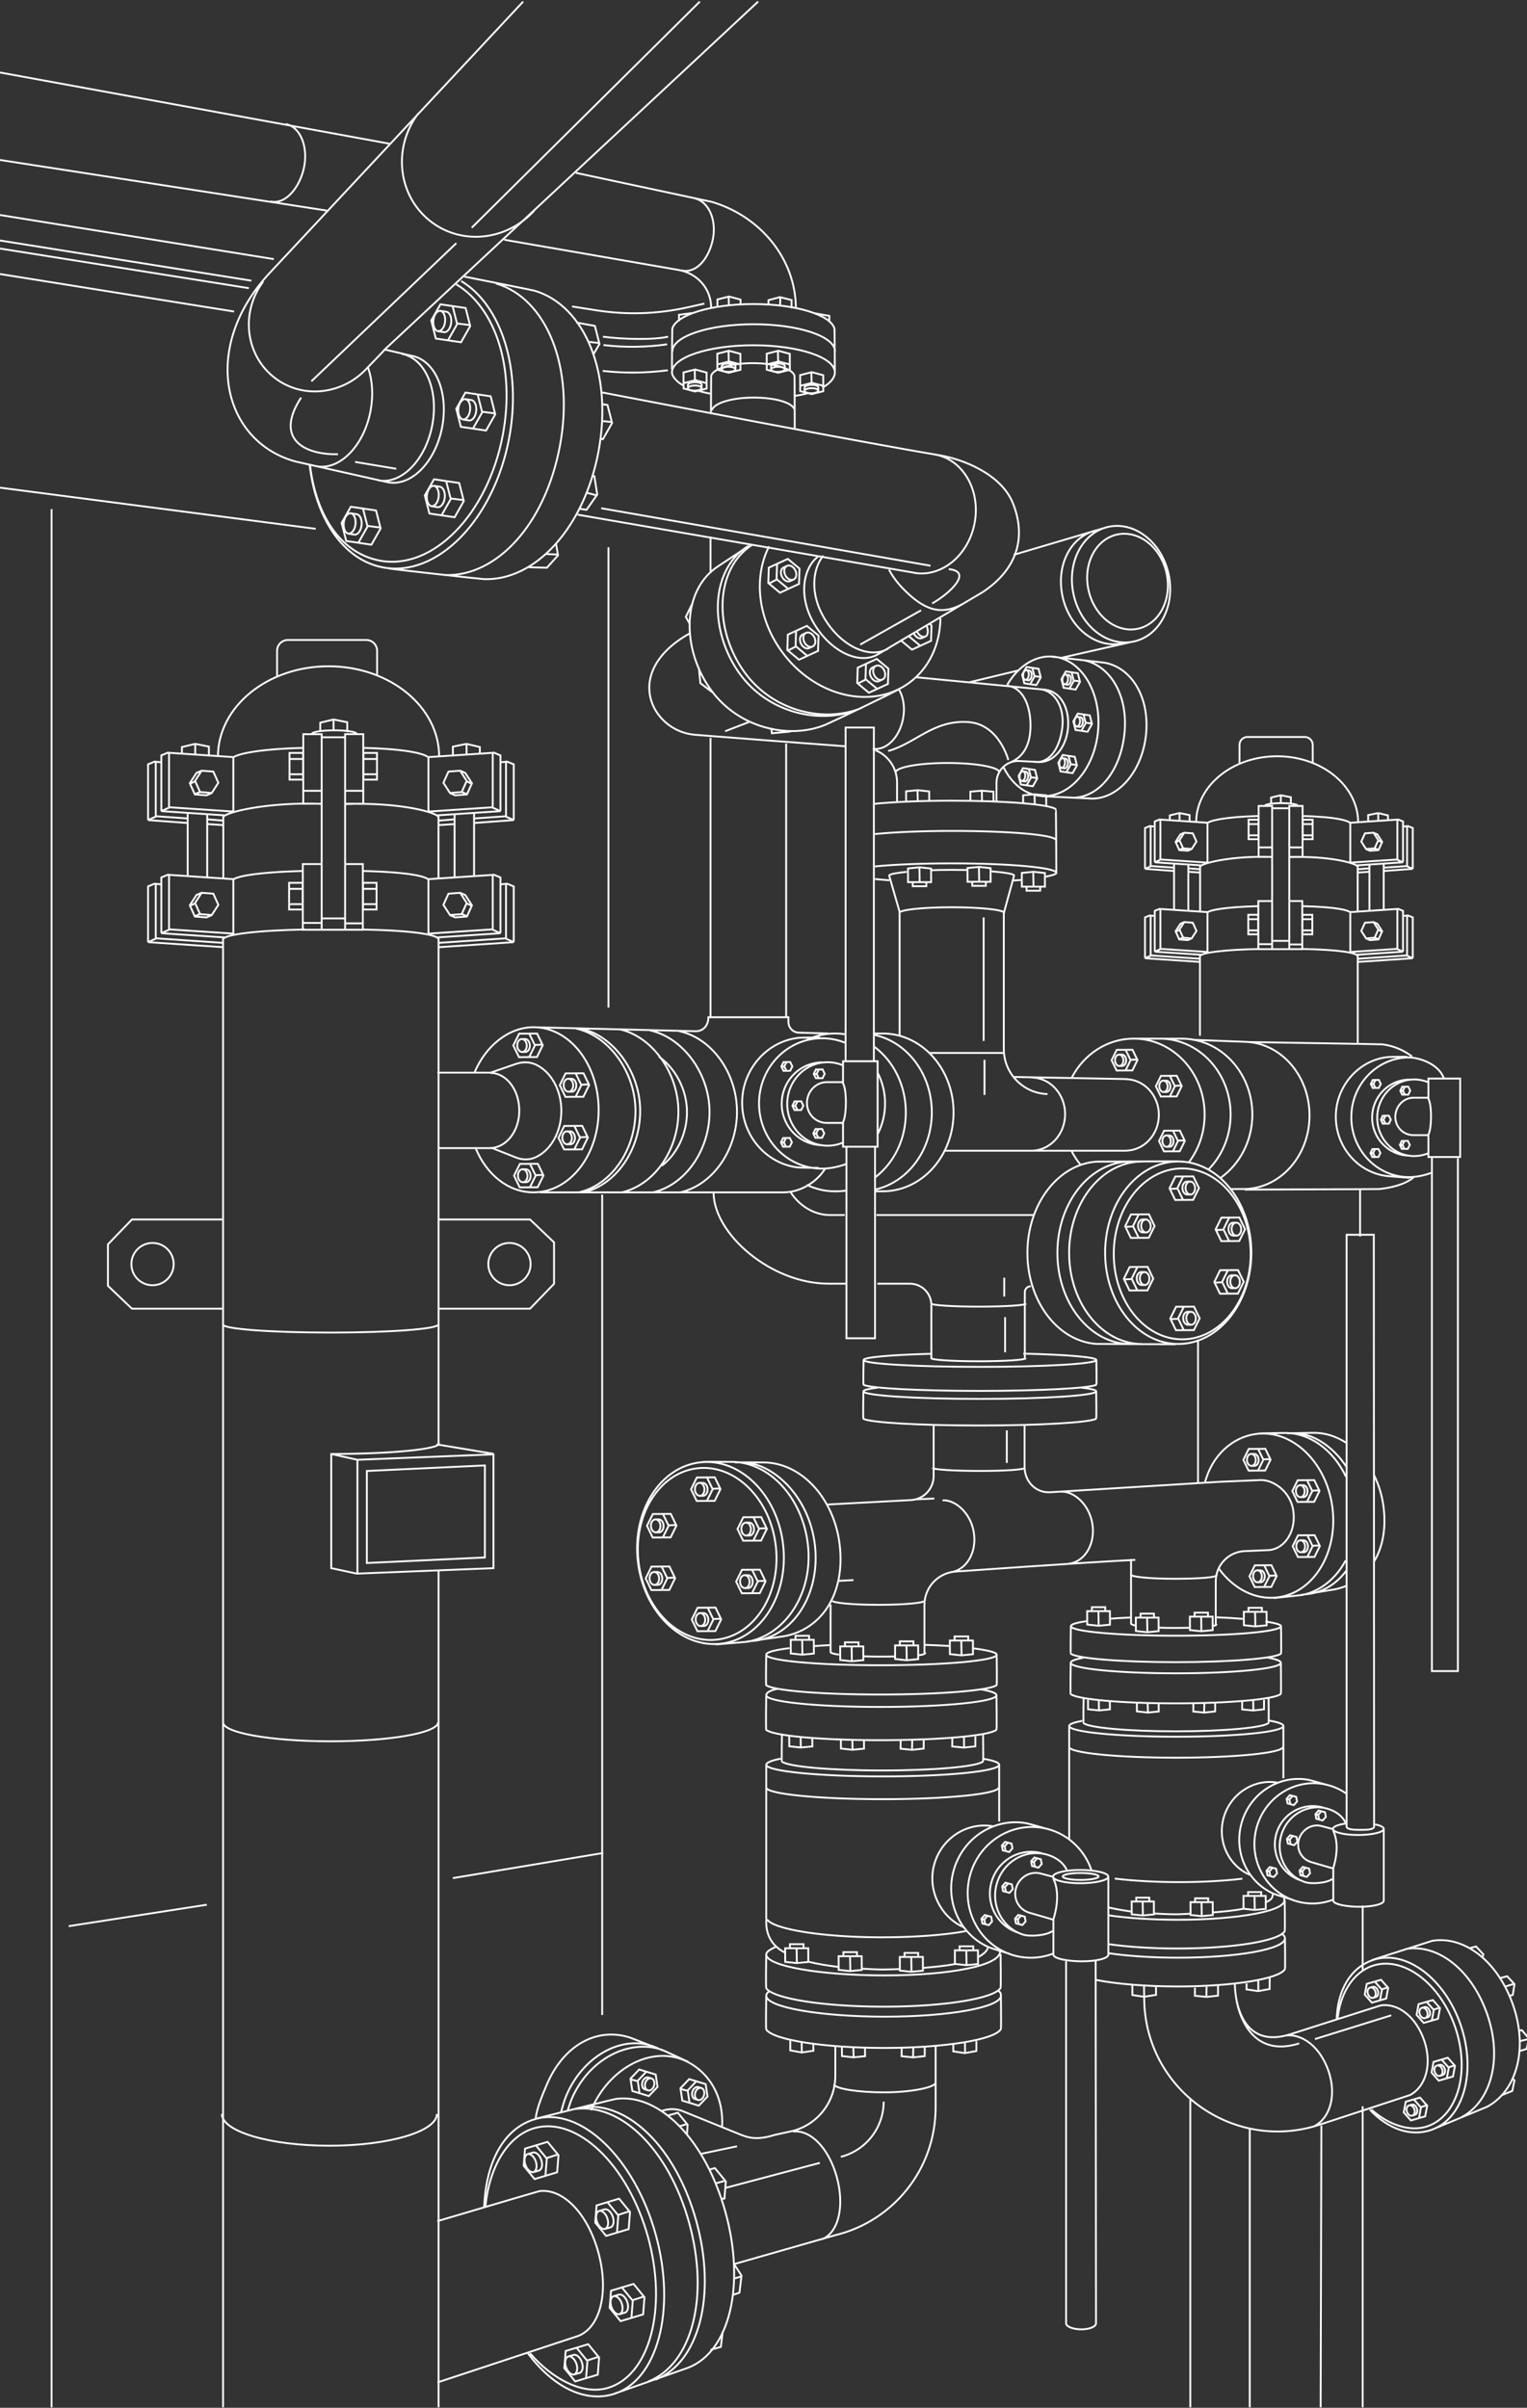 <?xml version="1.0" encoding="UTF-8"?>
<svg xmlns="http://www.w3.org/2000/svg" width="826" height="1302" viewBox="0 0 826 1302" fill="none">
  <rect x="0" y="0" width="826" height="1302" fill="#333333" stroke="none"/>
  <path d="M309.456 165.716L322.185 167.74C338.818 170.374 355.583 169.859 372.025 166.183L381.018 164.171M0 116.26L148.13 140.114M135.987 151.777L0 130.043M361.391 182.062C353.512 183.918 336.34 183.451 326.137 182.062M126.635 168.458L0 148.173M361.247 200.216C349.56 201.761 337.777 201.88 326.029 200.575M326.424 186.588C337.92 187.954 349.452 187.822 360.876 186.193M0 134.402L134.622 155.825M734.434 516.474V564.265M649.089 516.641V560.086M675.397 497.062H680.547M675.35 503.11H680.439M709.706 497.062H704.556M709.754 503.11H704.664M675.565 445.63H680.714M675.517 451.689H680.607M709.873 445.63H704.724M709.921 451.689H704.832M680.666 510.546H688.139M697.407 510.714H704.269M681.169 458.228H688.139M697.407 458.228H704.437M688.163 513.252H697.168M649.089 517.156C649.089 515.168 662.177 513.516 681.517 513.156M652.992 493.554C653.843 492.2 662.381 490.44 680.918 489.985M650.106 516.306L624.636 514.605M624.636 514.605V492.536L627.522 491.35M624.636 514.605L628.025 513.085M648.909 518.425L622.42 516.629V495.062L624.372 495.254M648.825 520.126L619.367 518.15M619.367 518.15V496.08L622.253 494.895M619.367 518.15L622.768 516.629M640.634 498.547L638 502.631L639.988 507.061L644.622 507.421M637.916 507.876L639.964 507.025M636.168 503.696L638.036 502.786M649.089 468.825C649.089 466.837 666.668 462.562 688.223 463.413M652.992 445.223C653.843 443.87 662.297 441.702 680.834 441.247M650.106 467.975L624.636 466.287M624.636 466.287V444.205L627.522 443.019M624.636 466.287L628.025 464.754M635.078 469.185L622.42 468.298V446.744L624.372 446.923M634.994 470.969L619.367 469.831M619.367 469.831V447.761L622.253 446.564M619.367 469.831L622.768 468.298M640.634 450.228L638 454.312L639.988 458.742L644.622 459.09M637.916 459.545L639.964 458.695M636.168 455.366L638.036 454.455M649.172 468.765V492.871M642.802 467.496V492.284M635.078 466.73V491.937M642.802 471.4L649.172 471.819M642.802 469.532L649.089 470.035M632.791 443.81V440.912L638.048 439.642M638.048 439.642L643.484 440.744V444.648M638.048 439.642V443.714M734.482 517.156C734.482 515.168 723.944 513.516 704.604 513.156M730.578 493.566C729.728 492.212 723.141 490.44 704.604 489.997M733.464 516.318L758.935 514.617M758.935 514.617V492.548L756.049 491.35M758.935 514.617L755.546 513.085M734.661 518.437L761.138 516.629V495.074L759.186 495.254M734.745 520.138L764.204 518.162M764.204 518.162V496.092L761.318 494.895M764.204 518.162L760.803 516.629M742.936 498.559L745.571 502.642L743.583 507.073L738.948 507.421M745.642 507.876L743.607 507.025M747.403 503.696L745.535 502.786M734.482 468.837C734.482 466.849 718.866 462.658 697.3 463.496M730.578 445.235C729.728 443.882 723.225 441.702 704.688 441.259M733.464 467.987L758.935 466.287M758.935 466.287V444.217L756.049 443.031M758.935 466.287L755.546 464.766M748.492 469.197L761.138 468.31V446.744L759.186 446.935M748.576 470.981L764.204 469.831M764.204 469.831V447.761L761.318 446.576M764.204 469.831L760.803 468.31M742.936 450.228L745.571 454.312L743.583 458.742L738.948 459.102M745.642 459.557L743.607 458.707M747.403 455.377L745.535 454.467M734.398 468.765V492.883M740.769 467.496V492.284M748.492 466.73V491.949M740.769 471.4L734.398 471.831M740.769 469.532L734.482 470.047M750.78 443.81V440.924L745.523 439.654M745.523 439.654L740.086 440.756V444.66M745.523 439.654V443.726M687.576 434.661V431.272L692.833 430.003M692.833 430.003L698.27 431.104V435.008M692.833 430.003V434.074M684.319 435.667C684.319 434.912 688.271 434.29 693.132 434.29C697.994 434.29 701.946 434.9 701.946 435.667M647.041 444.708C647.041 424.949 666.656 408.939 690.845 408.939C715.034 408.939 734.649 424.949 734.649 444.708M670.476 412.783V402.808C670.476 400.437 672.392 398.521 674.763 398.521H705.802C708.173 398.521 710.089 400.437 710.089 402.808V412.783M817.959 1123.79L819.228 1124.97L818.031 1130.66L812.702 1132.81M821.288 1098.22L823.216 1097.77L827 1102.27L825.803 1107.96L821.767 1109.15M822.258 1103.68L826.725 1102.62M801.925 1058.48L802.403 1056.82L798.44 1052.55L794.847 1053.49M816.426 1079.33L818.306 1078.72L819.24 1072.9L815.277 1068.65L811.217 1069.7M814.45 1074.16L818.833 1072.76M319.718 1141.11C329.322 1118.45 351.835 1106.33 369.989 1114.03C381.341 1118.85 391.544 1131.23 390.61 1149.78M378.048 361.303L378.863 369.445L385.197 374.235M307.121 1141.12C307.564 1139.8 308.594 1136.5 309.157 1135.19C318.425 1113.34 340.243 1102.32 358.038 1108.41C358.697 1108.63 371.642 1114.64 372.288 1114.92M303.409 1142.35C304.031 1140.04 305.325 1135.53 306.307 1133.22C315.91 1110.56 338.627 1099.04 356.386 1107.84M289.805 1145.44C290.308 1140.14 293.493 1132.63 295.757 1127.29C305.025 1105.44 323.443 1095.89 341.225 1101.96C341.884 1102.19 357.906 1108.47 358.553 1108.74M251.234 149.586C252.407 149.813 287.901 156.831 289.039 157.166C316.294 165.105 331.693 201.988 323.718 244.272C315.934 285.573 289.434 314.145 261.832 313.163C259.988 313.103 212.339 307.787 210.495 307.439M249.474 151.981C271.112 164.914 282.441 199.605 275.375 237.087C267.065 281.142 236.505 312.361 207.106 306.817C185.731 302.781 170.846 280.424 167.517 251.576M268.322 153.298C295.577 161.261 310.905 198.492 302.846 241.23C294.787 283.968 268.418 311.882 240.804 310.948M283.003 0.857L146.178 147.275C108.146 187.63 120.18 238.715 159.877 249.565L209.896 260.797C222.518 263.18 235.631 249.78 239.187 230.872C242.756 211.963 235.367 194.791 222.757 192.408L208.1 189.007L410.093 0.857M204.544 259.755C217.165 262.138 230.278 248.738 233.834 229.83C237.403 210.921 230.014 193.749 217.405 191.366M142.394 152.208C129.82 169.033 132.766 192.492 148.98 204.611C164.176 215.975 185.611 213.257 198.592 199.018C199.454 198.072 208.244 189.127 209.034 188.085M171.146 252.103C183.767 254.486 196.88 241.086 200.436 222.178C202.041 213.7 201.43 205.557 199.143 198.959M312.462 278.304L495.75 309.918M494.085 309.691C509.042 312.517 523.867 300.494 527.196 282.843C530.525 265.192 521.041 248.666 506.084 245.84M480.889 308.062C482.709 311.475 485.14 314.828 488.122 317.929C500.049 330.323 509.162 332.838 520.61 326.659M442.569 300.961C434.833 306.529 431.337 322.049 440.354 337.233C449.371 352.417 464.878 359.758 475.009 353.746L531.639 320.133C550.655 307.511 555.145 290.136 547.913 272.113C541.422 255.923 520.023 248.152 508.443 246.224C487.846 242.787 448.856 235.578 412.165 228.668L358.122 218.418C338.735 214.718 325.694 212.203 325.694 212.203M508.707 334.347C508.503 348.406 502.719 361.35 491.63 369.362C471.141 384.151 440.294 376.439 422.751 352.13C409.638 333.976 407.662 311.69 416.033 295.417M486.972 372.236C484.529 373.996 449.275 390.749 446.581 391.874C427.121 399.946 399.615 393.922 384.539 373.038C368.444 350.753 368.768 319.043 388.443 306.218C394.394 302.338 403.89 295.991 405.136 295.081M463.849 383.624C443.85 391.922 415.59 385.719 400.106 364.272C383.569 341.364 383.904 308.792 404.118 295.608M436.761 212.718C434.941 213.173 432.163 213.783 430.043 214.059M369.798 208.538C366.085 206.611 363.487 203.509 363.487 201.389C363.487 193.282 383.209 186.696 407.554 186.696C431.899 186.696 451.622 193.27 451.622 201.389C451.622 204.144 449.275 207.173 444.82 209.628M384.347 212.897C382.347 212.55 379.413 211.808 377.617 211.317M363.475 199.833C363.475 199.33 363.547 178.11 363.702 177.607C365.954 170.195 384.718 164.423 407.543 164.423C430.367 164.423 449.036 170.183 451.359 177.559C451.514 178.074 451.598 200.228 451.598 200.755M363.714 190.025C363.714 181.918 383.413 175.332 407.698 175.332C431.983 175.332 451.682 181.906 451.682 190.025M384.706 166.638C384.706 156.088 377.33 147.79 366.936 145.958L272.801 129.648M430.51 166.914C430.51 140.09 411.47 117.038 385.125 109.183L311.54 93.471M368.588 146.233C377.126 148.101 383.461 139.276 385.521 129.803C387.736 119.649 383.868 109.003 375.45 107.171M176.786 113.877L0 86.502M210.651 77.701L0 39.201M146.322 108.931C154.86 110.799 162.2 100.884 164.392 90.837C166.739 80.084 162.991 68.875 154.572 67.043M457.274 403.55C431.72 401.646 395.089 398.88 375.845 397.323C352.59 395.431 335.885 363.422 372.995 342.55M485.236 433.463V423.057C485.236 415.214 480.41 408.424 473.476 405.646M405.459 390.318L392.239 395.419M495.438 366.2L565.564 372.99C573.718 374.032 578.748 383.049 577.694 393.886C576.616 405.023 569.144 413.034 560.989 411.992L551.517 411.525C544.751 411.106 539.039 416.471 539.039 423.249V433.475M445.347 300.458C439.623 307.367 437.923 320.911 445.814 334.191C454.831 349.376 470.339 356.716 480.47 350.705M562.809 372.691C570.964 373.732 575.982 382.929 574.593 393.719C573.204 404.508 567.755 413.01 559.6 411.968M486.158 372.571C488.409 376.391 489.463 381.432 488.768 386.833C487.391 397.622 480.23 405.969 472.075 404.927M552.391 475.831C551.026 475.938 549.589 476.034 548.092 476.13M473.177 468.526C483.511 467.496 498.372 466.861 514.874 466.861C546.104 466.861 571.407 469.161 571.407 472.011C571.407 472.789 568.45 473.519 565.192 474.166M481.057 475.998C478.338 475.795 475.752 475.579 473.357 475.328M473.309 451.007C483.631 449.977 498.516 449.318 515.065 449.318C546.236 449.318 571.156 451.486 571.156 454.324M544.775 370.427C550.631 360.368 559.887 354.177 569.707 355.064C584.987 356.441 595.86 374.427 593.98 395.227C592.1 416.028 578.197 431.775 562.905 430.398C554.331 429.619 547.158 423.632 542.835 414.842M568.725 355.064C569.384 355.123 596.998 358.249 597.644 358.369C611.895 361.027 621.774 376.666 619.978 396.581C618.181 416.471 605.392 431.739 590.903 431.835C590.244 431.835 563.983 430.577 563.312 430.518M484.457 417.728C484.457 414.89 497.043 412.579 512.563 412.579C528.082 412.579 540.668 414.878 540.668 417.728M586.053 356.98C600.303 359.674 610.158 375.589 608.326 395.886C606.494 416.16 594.806 431.248 580.329 431.368M535.53 471.113C542.775 471.675 548.559 472.514 548.559 473.46L542.991 493.757V567.259C542.991 580.444 553.469 591.233 566.641 591.616M503.258 470.574C506.731 470.442 510.551 470.37 514.766 470.37C517.185 470.37 520.646 470.394 522.777 470.442M486.625 559.859V493.063L480.973 473.46C480.973 472.681 485.308 471.975 490.481 471.436M486.469 493.673C486.469 491.973 499.175 490.596 514.838 490.596C530.501 490.596 543.206 491.973 543.206 493.673M510.515 622.236H609.236M548.32 582.348L609.775 583.509M608.805 583.557C618.78 583.557 626.863 592.215 626.863 602.885C626.863 613.554 618.78 622.212 608.805 622.212M584.352 629.649C582.544 627.433 580.963 625.014 579.634 622.428M579.79 582.623C586.352 570.097 598.89 561.631 613.26 561.631C634.443 561.631 651.615 580.012 651.615 602.681C651.615 612.488 648.406 621.482 643.053 628.547M614.649 561.631C615.116 561.631 640.012 561.631 640.479 561.655C661.016 562.445 677.433 580.503 677.433 602.681C677.433 616.907 670.679 629.433 660.417 636.798M627.318 561.631C648.502 561.631 665.674 579.989 665.674 602.645C665.674 614.321 661.111 624.847 653.795 632.319M557.84 582.659C567.947 582.659 576.149 591.52 576.149 602.453C576.149 613.387 567.959 622.248 557.84 622.248M458.029 643.731C456.053 644.078 453.706 644.198 451.646 644.198C446.21 644.198 441.036 642.941 436.354 640.665M473.033 566.098C483.26 573.762 489.99 586.766 489.99 601.519C489.99 616.273 483.523 628.75 473.644 636.474M436.306 562.397C441 560.11 446.198 558.841 451.646 558.841C453.598 558.841 455.526 559.008 457.406 559.32M472.866 558.853C473.333 558.853 478.386 558.853 478.853 558.877C499.39 559.691 515.808 578.48 515.808 601.519C515.808 624.559 499.474 643.252 479.009 644.162C478.494 644.186 473.848 644.198 473.333 644.198M472.878 559.595C490.625 563.331 504.048 580.659 504.048 601.483C504.048 622.308 490.9 639.276 473.429 643.252M502.863 569.367H542.751M457.873 629.349C454.101 630.834 448.952 631.936 444.677 631.936C425.852 631.936 410.584 616.153 410.584 596.682C410.584 577.21 425.852 561.427 444.677 561.427C449.012 561.427 453.167 562.266 456.975 563.786M474.877 580.336C477.356 585.222 478.757 590.79 478.757 596.682C478.757 602.573 477.356 608.154 474.877 613.039M444.88 619.254C432.714 619.254 422.846 609.231 422.846 596.861C422.846 584.491 432.714 574.468 444.88 574.468M455.718 617.949C453.227 618.967 450.509 619.53 447.659 619.53C435.6 619.53 425.828 609.423 425.828 596.957C425.828 584.491 435.6 574.384 447.659 574.384C450.676 574.384 453.538 575.019 456.161 576.157M455.346 585.305C456.568 585.305 457.562 589.988 457.562 596.107C457.562 602.226 456.568 607.351 455.346 607.351M472.71 573.69V393.407H457.406V573.378M457.873 620.536V723.664H473.333V620.224M442.869 631.517C441.479 631.517 432.762 631.433 431.42 631.265C414.524 629.17 401.435 614.297 401.435 596.262C401.435 578.228 415.003 562.828 432.343 561.164C433.396 561.068 442.413 561.008 443.491 561.008M367.427 557.607C385.173 561.344 398.657 580.384 398.657 601.208C398.657 622.032 385.521 640.773 368.049 644.749M351.5 557.152C369.247 560.889 383.808 580.396 383.808 601.22C383.808 622.044 370.672 640.785 353.2 644.761M446.233 632.103C442.39 638.306 433.899 644.761 423.697 644.761H291.973M448.126 558.853L432.103 558.398C428.966 558.314 426.475 555.739 426.475 552.614V550.075H383.185C383.185 554.841 380.072 557.727 376.276 557.631L288.248 555.464M425.253 549.884V402.077M384.335 549.884V398.976M384.335 309.918V290.136M384.587 222.872C384.587 222.609 384.623 203.413 384.706 203.15C385.868 199.342 395.508 196.372 407.243 196.372C418.979 196.372 428.57 199.33 429.768 203.126C429.852 203.389 429.888 231.65 429.888 231.914M334.951 556.53C352.697 560.29 366.959 580.096 366.959 601.064C366.959 622.032 353.823 640.761 336.352 644.761M356.326 571.307C365.295 577.57 371.606 589.149 371.606 601.376C371.606 613.123 366.193 624.092 358.002 630.379M256.718 579.881C262.634 565.714 275.064 555.452 288.572 555.452C308.043 555.452 323.826 575.486 323.826 600.214C323.826 624.942 308.043 644.761 288.572 644.761C274.812 644.761 262.897 634.965 257.09 620.368M265.221 580.18C274.022 580.18 280.896 589.401 280.896 600.573C280.896 611.746 273.759 620.799 264.969 620.799M236.612 580.024H265.388L279.111 575.306C282.572 574.121 286.404 574.121 289.745 575.63C297.852 579.318 303.648 589.149 303.648 600.705C303.648 612.261 297.792 622.2 289.613 625.841C286.296 627.325 282.476 627.254 279.099 625.912L266.298 620.835H237.235M314.126 556.182C331.873 559.978 346.291 579.629 346.291 600.777C346.291 621.925 333.154 640.725 315.683 644.761M311.575 556.182C329.322 559.978 343.74 579.629 343.74 600.777C343.74 621.925 330.604 640.725 313.132 644.761M237.235 849.209V1301.72M237.235 507.169V781.179M120.659 507.397V1301.72M607.464 347.831C593.309 351.052 578.7 339.879 574.844 322.899C570.988 305.907 578.999 289.956 593.154 286.735M548.32 300.027L598.411 285.19M611.284 347.304L574.868 355.531M551.098 362.488L524.202 368.978M635.988 726.909C635.27 726.909 593.86 726.765 593.142 726.717C572.293 725.328 555.744 703.797 555.744 677.44C555.744 651.084 572.449 629.361 593.417 628.14C594.04 628.104 636.587 627.96 637.221 627.96M617.87 726.789C596.028 726.789 578.317 704.695 578.317 677.44C578.317 650.185 596.028 628.092 617.87 628.092M611.523 726.789C589.681 726.789 571.97 704.695 571.97 677.44C571.97 650.185 589.681 628.092 611.523 628.092M558.989 657.023H474.111M456.939 657.023H448.904C440.33 657.023 432.343 651.982 427.72 644.749M557.6 695.523C555.804 695.523 554.355 696.971 554.355 698.768V734.944M503.797 734.956V705.737C503.797 699.331 498.6 694.145 492.205 694.145H474.578M457.873 694.133H448.137C417.063 694.133 385.988 667.226 385.988 644.761M553.541 731.962C576.748 732.513 593.058 733.842 593.058 735.411C593.058 737.459 565.049 739.123 530.214 739.123C495.379 739.123 467.142 737.459 467.142 735.411C467.142 733.926 481.931 732.645 503.294 732.058M593.058 735.339C593.058 735.471 593.274 748.655 593.058 748.787C589.825 750.655 562.642 752.116 529.986 752.116C497.33 752.116 470.926 750.691 467.142 748.859C466.842 748.715 467.142 735.495 467.142 735.339M584.484 750.284C589.873 750.895 592.962 751.601 592.962 752.344C592.962 754.607 564.953 756.451 530.118 756.451C495.283 756.451 467.046 754.619 467.046 752.344C467.046 751.637 469.776 750.978 474.578 750.392M592.962 752.26C592.962 752.403 593.178 766.989 592.962 767.133C589.729 769.204 562.546 770.821 529.89 770.821C497.235 770.821 470.83 769.252 467.046 767.216C466.746 767.049 467.046 752.427 467.046 752.26M554.81 734.453C554.81 735.363 543.47 736.094 529.363 736.094C515.257 736.094 503.821 735.351 503.821 734.453M505.03 770.354V798.16C505.03 804.973 499.773 810.637 492.984 811.14L447.443 813.571M500.049 893.815V867.866C500.049 858.358 507.401 850.478 516.886 849.819C516.886 849.819 587.729 844.766 614.086 843.485M453.694 854.849L461.669 854.418M440.414 890.115C443.563 889.899 445.754 889.72 449.383 889.564M525.831 891.253C533.65 892.223 539.135 893.432 539.135 894.749C539.135 897.911 511.126 900.473 476.291 900.473C441.455 900.473 414.476 897.911 414.476 894.749C414.476 893.42 419.038 892.199 427.062 891.229M499.618 889.42C504.312 889.588 509.928 889.816 513.976 890.079M539.135 894.618C539.135 894.821 539.35 910.975 539.135 911.167C535.902 914.053 508.719 916.304 476.063 916.304C443.407 916.304 418.26 914.113 414.476 911.275C414.177 911.047 414.476 894.845 414.476 894.606M530.561 913.49C535.95 914.424 539.039 915.514 539.039 916.675C539.039 920.172 511.03 923.01 476.195 923.01C441.36 923.01 414.476 920.172 414.476 916.675C414.476 915.586 415.961 914.077 420.763 913.179M539.039 916.544C539.039 916.759 539.255 935.093 539.039 935.308C535.806 938.506 508.623 940.996 475.967 940.996C443.312 940.996 418.26 938.566 414.476 935.428C414.177 935.177 414.476 916.807 414.476 916.544M453.862 894.749C450.988 894.354 449.287 893.887 449.287 893.36M484.314 895.719C481.907 895.779 478.135 895.803 475.44 895.803C472.063 895.803 470.004 895.743 466.998 895.635M500.54 893.588C500.54 894.198 499.977 894.701 496.744 895.073M449.287 893.348V867.614M380.312 790.496C381.557 790.352 394.61 790.496 395.831 790.496C416.069 790.532 434.091 809.715 437.013 835.246C439.995 861.363 424.978 883.888 404.513 887.732C403.758 887.876 387.999 889.133 387.221 889.217M401.196 790.867C417.254 790.46 437.731 808.53 440.821 835.605C443.91 862.68 428.307 886.175 406.381 887.385M397.531 790.807C398.777 790.663 411.83 790.807 413.051 790.807C433.289 790.843 451.311 810.027 454.233 835.557C457.214 861.675 444.677 880.93 424.212 884.774C423.457 884.918 404.585 887.612 403.818 887.696M509.88 811.296C516.371 810.829 524.993 817.739 526.765 828.624C528.537 839.521 522.681 849.316 513.832 850.226M574.006 806.65C580.496 806.183 589.118 813.092 590.891 823.977C592.663 834.875 586.807 844.67 577.958 845.58M505.414 810.326L494.983 810.793M600.087 875.326C603.68 875.063 607.655 874.823 611.906 874.643M684.522 876.799C689.121 877.541 692.941 878.404 692.941 879.326C692.941 882.176 667.65 884.499 636.204 884.499C604.758 884.499 579.263 882.188 579.263 879.326C579.263 878.332 582.352 877.41 587.705 876.619M657.256 874.524C663.003 874.727 668.009 875.027 672.368 875.386M692.941 879.218C692.941 879.397 693.132 893.995 692.941 894.162C690.019 896.773 665.482 898.797 636 898.797C606.518 898.797 582.676 896.821 579.263 894.258C578.987 894.055 579.263 879.421 579.263 879.206M685.205 896.246C690.079 897.096 692.857 898.078 692.857 899.12C692.857 902.281 667.566 904.832 636.12 904.832C604.674 904.832 579.179 902.27 579.179 899.12C579.179 898.138 581.646 897.216 585.981 896.414M692.857 899.012C692.857 899.204 693.049 915.753 692.857 915.945C689.935 918.831 665.398 921.082 635.916 921.082C606.434 921.082 582.592 918.891 579.179 916.065C578.904 915.837 579.179 899.252 579.179 899.012M614.673 879.134C613.451 878.871 611.823 878.392 611.823 878.068V843.03M644.047 880.188C641.736 880.248 638.048 880.284 635.437 880.284C631.821 880.284 629.522 880.272 626.624 880.128M658.094 878.284C658.094 878.619 657.543 878.918 656.465 879.17M554.223 770.665V793.19C554.223 801.105 560.235 807.38 568.126 806.925L659.639 801.273L681.433 800.351C687.923 799.884 697.755 805.692 699.527 816.589C701.299 827.486 695.444 837.282 686.594 838.192L672.847 838.778C664.285 839.365 657.639 846.49 657.639 855.064V878.487M651.759 801.896C655.471 787.059 666.62 777.168 679.277 775.431C698.82 772.761 717.358 790.364 720.687 814.745C724.016 839.126 710.879 861.064 691.336 863.734C679.122 865.399 667.302 859.148 659.339 848.275M727.908 843.772C722.794 853.424 714.412 860.381 704.497 862.465C703.814 862.609 689.612 864.058 688.917 864.153M680.714 775.18C681.84 775.024 693.611 774.892 694.725 774.868C708.424 774.593 721.214 784.065 728.087 798.519M728.506 848.993C723.07 856.489 715.274 861.411 706.185 862.118M699.587 775.084C709.31 774.629 720.998 781.646 728.638 793.681M728.758 857.316C726.71 858.214 724.519 858.908 722.219 859.399C721.537 859.543 704.556 862.345 703.862 862.441M743.164 797.477C745.702 802.542 747.499 808.242 748.337 814.374C749.953 826.241 747.978 836.599 743.247 844.467M696.27 775.108C697.395 774.952 709.167 774.82 710.28 774.796C716.615 774.665 722.758 776.629 728.219 780.197M551.266 1045.23C539.578 1041.83 532.908 1029.43 536.369 1017.56C539.829 1005.68 552.104 998.823 563.791 1002.22M569.348 1044.17C565.48 1046.95 556.594 1047.06 553.864 1046.26C542.284 1042.88 535.734 1030.45 539.219 1018.49C542.703 1006.52 554.918 999.554 566.486 1002.92C569.384 1003.76 574.76 1005.98 577.239 1011.55M545.901 1056.43C544.572 1056.05 536.225 1053.52 534.98 1052.99C519.34 1046.24 510.934 1028.31 515.975 1011C521.113 993.375 538.357 982.693 555.469 985.95C556.499 986.142 565.18 988.621 566.21 988.92M532.01 951.067C537.399 952.001 540.488 953.091 540.488 954.253C540.488 957.749 512.479 960.587 477.644 960.587C442.809 960.587 414.488 957.749 414.488 954.253C414.488 953.163 417.47 951.882 422.284 950.995M424.882 1056.04C423.577 1055.25 421.589 1054.23 420.871 1053.42C420.811 1053.35 414.488 1049.14 414.488 1039.69V954.109M453.502 1063.61C447.91 1062.93 442.126 1061.97 437.755 1060.9M486.9 1064.76C484.074 1064.84 480.23 1065 477.428 1065C473.943 1065 469.513 1064.71 466.244 1064.55M516.646 1062.06C511.892 1062.93 505.665 1063.61 499.546 1064.1M534.189 1053.3C534.189 1054.96 531.567 1057.03 528.884 1058.39M540.488 954.109V984.968M599.536 1014.88V1056.97C599.536 1058.96 593.333 1060.57 585.19 1060.57C577.047 1060.57 569.827 1058.96 569.827 1056.97V1038.08L556.87 1034.31C551.194 1032.65 547.901 1026.81 549.613 1020.94C551.325 1015.07 557.361 1011.48 563.037 1013.13L569.659 1014.88M569.659 1015.58C574.533 1025.08 569.659 1038.3 569.659 1038.3M531.77 937.643C531.77 937.835 531.962 952.289 531.77 952.468C528.98 955.223 505.485 957.366 477.272 957.366C449.06 957.366 426.247 955.271 422.978 952.564C422.715 952.349 422.978 937.859 422.978 937.632M540.201 966.563C540.201 970.06 512.191 972.898 477.356 972.898C442.521 972.898 414.488 970.06 414.488 966.563M592.663 1060.57L592.854 1256.31C592.854 1258.12 589.31 1259.59 584.939 1259.59C580.568 1259.59 576.676 1258.12 576.676 1256.31V1060.57M569.527 1056.46C564.007 1058.54 557.912 1059.22 551.733 1058.12C533.016 1054.81 520.598 1036.52 523.999 1017.28C527.411 998.033 545.35 985.124 564.067 988.441C576.676 990.668 586.424 999.697 590.4 1011.23M521.448 1042.2C508.814 1036.75 501.354 1021.84 505.437 1007.85C509.581 993.614 523.52 984.98 537.351 987.603M540.955 1054.67C542.284 1062.9 513.245 1068.19 478.41 1068.19C443.575 1068.19 414.476 1063.1 414.476 1056.84C414.476 1055.38 416.883 1053.98 419.685 1052.69M541.254 1056.61C541.254 1057.01 541.47 1074.53 541.254 1074.91C538.021 1080.64 510.838 1085.1 478.183 1085.1C445.527 1085.1 418.26 1080.74 414.476 1075.13C414.177 1074.67 414.476 1057.07 414.476 1056.6M539.901 1076.44C541.35 1077.4 541.422 1078.11 541.422 1079.15C541.422 1085.43 513.413 1090.5 478.578 1090.5C443.743 1090.5 414.488 1085.41 414.488 1079.15C414.488 1078.42 414.823 1077.8 415.901 1076.88M541.41 1078.92C541.41 1079.32 541.626 1096.84 541.41 1097.22C538.177 1102.95 510.994 1107.41 478.338 1107.41C445.683 1107.41 418.26 1103.05 414.476 1097.44C414.177 1096.98 414.476 1079.38 414.476 1078.91M261.904 1193.45C262.897 1168.16 273.028 1150.47 289.769 1145.82C314.114 1139.03 343.141 1166.87 354.613 1207.99C366.085 1249.11 355.631 1287.96 331.286 1294.75C315.874 1299.05 299.086 1290.59 285.554 1272.53M290.739 1145.44C292.068 1145.07 332.053 1135.1 333.418 1134.93C356.853 1132.04 381.509 1157.06 392.346 1195.93C403.375 1235.48 394.765 1271.42 372.384 1280.27C371.498 1280.62 333.19 1294.12 332.268 1294.39M315.06 1139.44C339.848 1136.24 365.606 1161.38 376.587 1200.8C387.772 1240.91 378.24 1277.58 354.494 1286.83M311.192 1140.4C335.98 1137.19 361.738 1162.34 372.719 1201.76C383.904 1241.87 374.372 1278.53 350.626 1287.79M262.598 1192.98C264.682 1171.73 274.657 1154.8 289.242 1150.73C312.234 1144.32 339.645 1170.6 350.47 1209.44C361.295 1248.27 351.428 1284.94 328.448 1291.35C315.24 1295.03 298.87 1286.62 286.728 1272.53M236.517 1201.1C237.235 1200.9 291.11 1184.93 291.841 1184.83C304.462 1183.27 317.755 1196.74 323.586 1217.69C329.526 1239 324.892 1258.37 312.833 1263.12C312.354 1263.31 237.127 1288.15 236.624 1288.29M506.108 1106.49V1139.42C506.108 1173.74 482.458 1201.12 452.305 1208.53L397.112 1224.3M428.99 1152.64C438.378 1151.48 448.257 1161.5 452.604 1177.08C457.023 1192.94 453.574 1207.33 444.605 1210.88M505.952 1126.58C504.575 1128.99 492.193 1131.42 478.242 1131.42C464.292 1131.42 452.592 1129.59 450.976 1127.23M358.05 1141.46C361.523 1140.26 365.175 1140.14 368.54 1141.29C368.756 1141.36 387.952 1149.14 399.675 1153.91C404.776 1155.98 409.171 1157.51 419.074 1154.43L428.678 1152.33C442.318 1148.83 451.85 1136.55 451.85 1122.46V1106.49M379.485 1164.62L398.657 1160.6M704.137 1016.97C693.396 1013.84 687.253 1002.44 690.438 991.519C693.623 980.598 704.904 974.287 715.657 977.412M720.77 1016.01C717.214 1018.57 709.035 1018.65 706.532 1017.92C695.887 1014.82 689.863 1003.39 693.06 992.381C696.27 981.376 707.49 974.969 718.136 978.071C720.794 978.849 725.752 980.885 728.027 986.01M699.204 1027.28C697.982 1026.92 690.306 1024.61 689.157 1024.11C674.775 1017.92 667.039 1001.42 671.685 985.507C676.403 969.293 692.27 959.474 707.993 962.467C708.939 962.647 716.927 964.922 717.873 965.198M686.426 930.375C691.384 931.237 694.222 932.231 694.222 933.297C694.222 936.518 668.464 939.116 636.431 939.116C604.398 939.116 578.353 936.506 578.353 933.297C578.353 932.303 580.939 931.357 585.358 930.53M578.353 994.704V933.189M611.942 1033.65C607.835 1033.08 603.033 1032.25 599.692 1031.45M643.796 1034.83C641.556 1034.89 638.503 1035.14 636.228 1035.14C632.443 1035.14 627.893 1034.92 624.384 1034.72M672.967 1032.05C668.033 1033.1 662.536 1033.59 656.046 1034.15M688.438 1024.4C688.438 1026.13 687.815 1027.3 684.714 1028.66M694.222 933.189V961.569M743.87 986.513C746.708 987.124 748.528 987.986 748.528 988.956C748.528 990.776 742.074 992.261 734.59 992.261C727.105 992.261 721.046 990.776 721.046 988.956C721.046 987.663 724.076 986.549 728.482 985.998M748.528 989.064V1027.77C748.528 1029.59 742.816 1031.07 735.344 1031.07C727.872 1031.07 721.214 1029.59 721.214 1027.77V1010.39L709.298 1006.93C704.077 1005.41 701.048 1000.04 702.629 994.644C704.209 989.243 709.754 985.95 714.975 987.471L721.058 989.076M721.046 989.698C725.524 998.44 721.046 1010.59 721.046 1010.59M686.211 918.04C686.211 918.208 686.379 931.5 686.211 931.68C683.648 934.207 662.045 936.194 636.096 936.194C610.146 936.194 589.166 934.267 586.16 931.788C585.921 931.584 586.16 918.268 586.16 918.052M693.959 944.637C693.959 947.858 668.201 950.457 636.168 950.457C604.135 950.457 578.353 947.846 578.353 944.637M720.926 1027.3C715.849 1029.22 710.245 1029.84 704.556 1028.83C687.337 1025.78 675.924 1008.97 679.062 991.267C682.199 973.568 698.689 961.701 715.909 964.743C720.555 965.569 724.782 967.389 728.41 969.976M676.116 1013.82C664.5 1008.81 658.249 995.482 661.998 982.621C665.746 969.76 678.631 961.581 691.336 964M694.426 1026.4C698.294 1033.2 669.182 1038.11 637.15 1038.11C623.091 1038.11 610.062 1037.21 599.848 1035.72M694.941 1027.44C694.941 1027.8 695.144 1043.92 694.941 1044.27C691.971 1049.54 666.967 1053.64 636.934 1053.64C623.019 1053.64 610.026 1052.76 599.8 1051.3M693.037 1045.41C694.366 1046.29 695.072 1047.21 695.072 1048.17C695.072 1053.94 669.314 1058.61 637.281 1058.61C623.007 1058.61 609.751 1057.68 599.441 1056.15M695.072 1047.96C695.072 1048.32 695.276 1064.43 695.072 1064.78C692.103 1070.05 667.099 1074.16 637.066 1074.16C619.511 1074.16 603.38 1072.76 592.423 1070.54M774.37 634.151C770.909 635.516 766.179 636.522 762.252 636.522C744.972 636.522 730.961 622.032 730.961 604.166C730.961 586.299 744.972 571.81 762.252 571.81C766.227 571.81 778.142 574.456 781.16 583.497M762.455 624.894C751.283 624.894 742.23 615.698 742.23 604.345C742.23 592.993 751.283 583.797 762.455 583.797M772.394 623.685C770.107 624.619 767.616 625.146 765.006 625.146C753.941 625.146 744.972 615.877 744.972 604.429C744.972 592.981 753.941 583.713 765.006 583.713C767.772 583.713 770.407 584.287 772.802 585.341M772.047 593.736C773.173 593.736 774.083 598.035 774.083 603.651C774.083 609.267 773.173 613.973 772.047 613.973M774.562 626.044V903.635H788.608V626.331M762.611 636.857C761.342 636.857 751.33 636.055 750.097 635.911C734.59 633.983 722.579 620.344 722.579 603.795C722.579 587.245 735.033 573.103 750.947 571.582C751.905 571.486 760.192 571.438 761.174 571.438M645.101 562.254C645.532 562.254 673.446 563.343 673.877 563.367C693.037 564.134 708.352 581.653 708.352 603.16C708.352 624.667 693.108 642.09 674.02 642.941C673.541 642.965 665.985 642.977 665.506 642.977M764.539 636.786C759.629 640.665 752.528 642.246 746.229 642.965C745.499 643.048 673.996 643.24 673.254 643.276M676.344 563.487C677.23 563.523 746.912 564.625 747.774 564.732C753.666 565.451 759.138 567.762 763.82 571.271M554.954 704.911C554.954 705.821 543.614 706.551 529.507 706.551C515.401 706.551 503.965 705.809 503.965 704.911M554.223 793.753C554.223 794.663 544.176 795.393 530.07 795.393C515.963 795.393 504.527 794.651 504.527 793.753M723.046 1092.13C723.489 1075.97 730.614 1064.01 742.637 1059.88C760.132 1053.87 781.388 1069.56 790.105 1094.92C798.823 1120.28 791.71 1145.73 774.215 1151.74C763.138 1155.55 750.935 1151.34 740.972 1140.8M742.086 1059.9C742.505 1059.81 774.322 1049.55 774.753 1049.48C792.225 1046.63 810.391 1060.73 818.546 1084.47C826.761 1108.37 820.15 1130.89 804.379 1139.24C803.829 1139.53 775.604 1151.1 776.059 1151.01M723.549 1091.78C724.818 1078.11 731.835 1066.65 742.313 1063.04C758.827 1057.37 778.897 1072.18 787.135 1096.13C795.374 1120.08 788.656 1144.1 772.131 1149.78C762.635 1153.04 750.732 1148.83 741.822 1140.71M667.985 1073.09C667.985 1073.09 667.674 1109.58 697.982 1100C713.466 1095.1 746.552 1084.48 746.744 1084.46C756.168 1082.91 765.964 1090.53 770.371 1103.33C774.801 1116.23 771.233 1128.38 762.731 1132.88C762.635 1132.93 740.469 1140.19 713.645 1148.96C667.362 1164.11 619.642 1130.06 618.936 1081.35L618.816 1073.1M694.929 1100.78C704.353 1099.26 714.184 1106.94 718.627 1119.87C723.106 1132.88 719.561 1145.12 711.059 1149.64M714.759 1149.38L714.376 1301.72M676.032 1151.17V1301.72M237.702 659.418H286.704L299.696 671.788V694.217L286.704 707.665H237.702M120.384 707.665H71.382L58.39 695.295V672.866L71.382 659.418H120.384M156.608 480.645H163.649M156.536 488.919H163.494M203.454 480.645H196.425M203.538 488.919H196.58M156.836 410.412H163.877M156.764 418.674H163.721M203.693 410.412H196.652M203.765 418.674H196.808M163.793 499.074H174.008M186.665 499.301H196.029M164.5 427.608H174.008M186.665 427.608H196.269M174.044 502.762H186.33M120.659 508.091C120.659 505.373 138.538 503.11 164.955 502.619M126 475.855C127.162 473.998 138.825 471.592 164.152 470.981M122.048 506.941L87.261 504.618M87.261 504.618V474.466L91.213 472.849M87.261 504.618L91.907 502.535M120.432 509.839L84.255 507.373V477.926L86.914 478.178M120.312 512.151L80.076 509.456M80.076 509.456V479.315L84.016 477.687M80.076 509.456L84.711 507.373M109.115 482.68L105.511 488.261L108.241 494.32L114.564 494.799M105.415 495.422L108.193 494.26M103.02 489.71L105.571 488.464M120.659 442.085C120.659 439.367 144.657 433.535 174.115 434.685M126 409.849C127.162 407.993 138.718 405.035 164.032 404.424M122.048 440.924L87.261 438.613M87.261 438.613V408.46L91.213 406.831M87.261 438.613L91.907 436.517M101.523 442.576L84.255 441.367V411.909L86.914 412.172M101.416 445.019L80.076 443.45M80.076 443.45V413.31L84.016 411.681M80.076 443.45L84.711 441.367M109.115 416.675L105.511 422.255L108.241 428.302L114.564 428.781M105.415 429.416L108.193 428.254M103.02 423.704L105.571 422.458M120.779 442.002V474.933M112.085 440.265V474.118M101.523 439.211V473.651M112.085 445.594L120.779 446.169M112.085 443.043L120.659 443.738M98.398 407.909V403.969L105.595 402.221M105.595 402.221L113.007 403.73V409.07M105.595 402.221V407.789M237.307 508.103C237.307 505.385 222.913 503.133 196.496 502.642M231.978 475.867C230.817 474.01 221.823 471.592 196.496 470.993M235.918 506.941L270.705 504.63M270.705 504.63V474.477L266.765 472.849M270.705 504.63L266.071 502.535M237.547 509.839L273.723 507.385V477.926L271.052 478.19M237.654 512.163L277.902 509.468M277.902 509.468V479.327L273.95 477.699M277.902 509.468L273.256 507.385M248.851 482.692L252.455 488.273L249.737 494.32L243.402 494.799M252.563 495.422L249.773 494.272M254.946 489.722L252.395 488.476M237.307 442.097C237.307 439.379 215.98 433.655 186.521 434.805M231.978 409.861C230.817 408.005 221.931 405.035 196.616 404.424M235.918 440.936L270.705 438.625M270.705 438.625V408.472L266.765 406.843M270.705 438.625L266.071 436.529M256.443 442.588L273.723 441.379V411.921L271.052 412.184M256.563 445.019L277.902 443.462M277.902 443.462V413.31L273.95 411.693M277.902 443.462L273.256 441.379M248.851 416.687L252.455 422.267L249.737 428.314L243.402 428.793M252.563 429.416L249.773 428.266M254.946 423.716L252.395 422.458M237.199 442.013V474.944M245.893 440.265V474.13M256.443 439.223V473.663M245.893 445.606L237.199 446.181M245.893 443.055L237.307 443.75M259.568 407.921V403.969L252.383 402.233M252.383 402.233L244.971 403.742V409.07M252.383 402.233V407.801M173.229 395.419V390.797L180.426 389.048M180.426 389.048L187.839 390.557V395.898M180.426 389.048V394.617M168.787 396.796C168.787 395.766 174.175 394.916 180.821 394.916C187.467 394.916 192.856 395.754 192.856 396.796M117.881 409.142C117.881 382.163 144.669 360.285 177.72 360.285C210.771 360.285 237.558 382.163 237.558 409.142M149.878 365.542V351.926C149.878 348.693 152.501 346.07 155.734 346.07H198.125C201.358 346.07 203.981 348.693 203.981 351.926V365.542M193.335 789.37V850.909L266.921 847.975V786.436L193.335 789.37ZM193.335 789.37L179.181 786.233M237.547 780.556C237.547 783.634 211.369 786.221 179.181 786.221V847.963L192.868 850.897M266.921 786.125L236.157 781.023M236.936 716.239C236.936 718.634 210.902 720.574 178.798 720.574C146.693 720.574 120.659 718.634 120.659 716.239M236.936 931.345C236.936 937.009 210.902 941.595 178.798 941.595C146.693 941.595 120.659 937.009 120.659 931.345M236.313 1143.11C236.313 1152.59 210.28 1160.28 178.175 1160.28C146.07 1160.28 120.037 1152.59 120.037 1143.11M246.827 153.765C267.915 166.363 278.86 198.719 271.974 235.231C263.879 278.149 234.11 308.553 205.466 303.152C184.641 299.225 170.906 279.262 167.661 251.169M255.856 231.746L260.826 222.992L258.347 213.233M260.826 222.657L267.448 223.507M251.581 215.795C253.389 215.975 254.611 218.585 254.299 221.615C254 224.657 252.288 226.968 250.479 226.788M238.852 278.64L243.821 269.874L241.331 260.126M243.821 269.539L250.432 270.389M234.577 262.689C236.385 262.869 237.606 265.479 237.295 268.509C236.996 271.551 235.283 273.862 233.475 273.682M242.325 184.014L247.294 175.26L244.815 165.501M247.294 174.913L253.916 175.763M238.049 168.063C239.858 168.243 241.079 170.853 240.768 173.883C240.468 176.925 238.756 179.236 236.948 179.056M193.85 293.477L198.82 284.723L196.341 274.963M198.82 284.388L205.442 285.226M189.587 277.526C191.395 277.706 192.617 280.316 192.305 283.346C192.006 286.387 190.293 288.699 188.485 288.519M445.455 208.67L439.252 207.018L432.965 208.61M439.025 207.03L438.893 201.509M435.205 211.377C435.181 210.586 436.821 209.928 438.857 209.892C440.893 209.856 442.569 210.466 442.593 211.245M382.359 207.233L376.156 205.581L369.869 207.173M375.929 205.593L375.809 200.072M372.109 209.94C372.085 209.149 373.725 208.491 375.761 208.455C377.797 208.419 379.473 209.029 379.497 209.808M400.645 197.102L394.442 195.45L388.155 197.055M394.214 195.474L394.083 189.941M390.382 199.809C390.358 199.018 391.999 198.36 394.035 198.324C396.071 198.288 397.747 198.899 397.771 199.677M427.361 197.102L421.158 195.45L414.871 197.055M420.93 195.474L420.799 189.941M417.098 199.809C417.075 199.018 418.715 198.36 420.751 198.324C422.787 198.288 424.463 198.899 424.487 199.677M400.585 164.123L400.549 161.992L394.346 160.339L388.059 161.944L388.095 166.399M394.274 165.249L394.143 160.603M415.662 164.447L415.697 162.315L421.9 160.663L428.187 162.255L428.151 166.722M421.972 165.56L422.104 160.914M374.384 169.297L367.271 170.231L367.307 173.703M440.126 169.297L448.593 170.805L448.628 174.29M385.09 221.771C386.251 217.963 395.891 214.993 407.626 214.993C419.362 214.993 428.594 217.687 429.792 221.483M226.134 61.51C212.064 80.323 215.357 106.572 233.499 120.14C250.503 132.857 274.477 129.815 289.003 113.877M168.439 206.179L246.827 131.504M255.174 123.145L378.551 0.857M214.351 253.492L192.09 249.78M162.871 214.993C148.034 237.721 165.194 246.068 182.821 245.601M321.036 191.57L324.281 186.002L321.79 176.242L311.767 174.41M318.257 184.84L323.826 185.451M324.904 237.254L326.125 237.494L331.095 228.74L328.604 218.981L325.682 218.55M325.754 227.674L330.64 228.189M300.786 293.98L301.84 300.338L295.84 306.984L286.033 306.745M295.062 299.56L301.708 299.871M320.293 257.276L321.515 257.48L323.059 267.431L317.276 275.67L313.767 275.131M317.683 266.533L322.437 267.778M420.332 304.853L420.056 313.151L426.379 318.408M420.212 313.379L416.2 315.403M429.217 313.355C427.768 314.073 425.78 313.032 424.786 311.02C423.792 309.008 424.152 306.805 425.613 306.074M430.63 341.077L430.355 349.376L436.665 354.632M430.51 349.603L426.499 351.627M439.516 349.579C438.067 350.298 436.079 349.256 435.085 347.244C434.091 345.232 434.45 343.029 435.911 342.298M468.423 358.932L468.16 367.23L474.47 372.487M468.303 367.458L464.304 369.481M477.308 367.434C475.859 368.152 473.872 367.11 472.878 365.099C471.884 363.087 472.243 360.883 473.704 360.153M486.996 346.034L493.319 351.291L503.617 346.537L503.881 338.251L502.863 337.209M491.463 343.927L497.786 349.172M494.397 342.634C495.403 344.657 497.39 345.699 498.851 344.981L500.767 344.095C502.228 343.364 502.132 340.167 501.127 338.143M500.624 344.13C499.175 344.849 497.187 343.807 496.193 341.795M466.1 382.786C446.102 391.084 418.152 384.869 402.669 363.422C386.131 340.514 386.467 307.942 406.68 294.758M374.695 326L370.983 333.581L372.983 337.137M417.206 393.563L417.518 396.509L427.72 395.575M325.215 274.82L503.33 305.907M465.298 348.573L498.229 330.024M513.221 307.763C526.358 308.996 514 320.755 504.252 326.312M584.939 395.168L587.31 390.988L586.124 386.33M587.31 390.833L590.471 391.228M582.891 387.552C583.753 387.635 584.34 388.881 584.197 390.33C584.053 391.779 583.239 392.892 582.376 392.797M576.808 417.573L579.179 413.381L577.994 408.723M579.179 413.226L582.34 413.633M574.772 409.945C575.634 410.028 576.221 411.274 576.078 412.723C575.934 414.172 575.12 415.285 574.257 415.19M578.473 372.367L580.844 368.188L579.658 363.53M580.844 368.02L584.005 368.428M576.425 364.751C577.287 364.835 577.874 366.081 577.73 367.529C577.586 368.978 576.772 370.092 575.91 369.996M555.313 424.662L557.696 420.483L556.499 415.812M557.696 420.315L560.857 420.722M553.277 417.046C554.139 417.13 554.726 418.375 554.583 419.824C554.439 421.273 553.625 422.387 552.762 422.291M557.229 369.96L559.6 365.781L558.415 361.111M559.6 365.613L562.761 366.021M555.193 362.344C556.055 362.428 556.642 363.674 556.499 365.123C556.355 366.571 555.541 367.685 554.678 367.589M545.11 370.823C553.265 371.876 557.528 381.444 557.433 392.665C557.361 401.802 554.223 408.867 546.919 412.112M480.482 406.089C495.438 401.909 504.839 389.276 523.615 390.438C540.5 391.479 545.41 410.963 545.41 410.963M502.635 433.224L502.611 427.955L496.408 427.284L490.122 427.895L490.145 433.463M496.444 432.877L496.313 427.548M529.663 476.405L529.531 469.041M497.474 476.609L497.342 469.244M565.947 436.313L565.911 430.074L559.708 429.512L553.421 430.027L553.457 434.685M559.744 435.068L559.612 429.739M473.153 434.649C483.487 433.619 498.348 432.972 514.862 432.972C544.069 432.972 568.102 434.984 571.084 437.571C571.288 437.75 571.395 472.226 571.395 472.406M537.422 432.996L537.387 428.123L531.184 427.56L524.897 428.075L524.933 432.733M531.219 433.128L531.1 427.787M559.049 479.04L558.917 471.687M310.629 621.565L313.767 615.195L310.701 608.872M313.731 614.967L317.563 614.8M306.702 611.794C308.091 611.746 309.264 613.255 309.336 615.183C309.408 617.099 308.342 618.691 306.953 618.739M311.336 593.137L314.473 586.766L311.408 580.444M314.438 586.539L318.281 586.371M307.42 583.365C308.809 583.318 309.983 584.826 310.055 586.754C310.127 588.67 309.061 590.263 307.672 590.311M286.225 571.654L289.362 565.283L286.296 558.949M289.326 565.044L293.158 564.888M282.297 561.882C283.686 561.835 284.859 563.343 284.931 565.271C285.003 567.199 283.937 568.78 282.548 568.828M286.62 642.079L289.757 635.708L286.692 629.373M289.721 635.48L293.553 635.313M282.692 632.307C284.081 632.259 285.255 633.768 285.326 635.696C285.398 637.612 284.333 639.204 282.943 639.252M406.764 861.567L409.902 855.196L406.836 848.861M409.866 854.969L413.698 854.801M402.836 851.795C404.225 851.747 405.399 853.256 405.471 855.184C405.543 857.1 404.477 858.693 403.088 858.741M407.471 833.138L410.608 826.768L407.543 820.433M410.572 826.54L414.416 826.372M403.555 823.367C404.944 823.319 406.117 824.828 406.189 826.756C406.261 828.672 405.195 830.264 403.806 830.312M382.359 811.643L385.497 805.273L382.431 798.95M385.461 805.045L389.293 804.877M378.431 801.884C379.821 801.836 380.994 803.345 381.066 805.273C381.138 807.189 380.072 808.781 378.683 808.829M382.742 882.068L385.892 875.697L382.826 869.374M385.856 875.47L389.688 875.302M378.827 872.308C380.216 872.26 381.389 873.769 381.461 875.697C381.533 877.613 380.467 879.206 379.078 879.254M357.823 859.83L360.96 853.46L357.894 847.137M360.924 853.232L364.768 853.065M353.907 850.059C355.296 850.011 356.469 851.52 356.541 853.448C356.613 855.364 355.547 856.956 354.158 857.004M358.541 831.402L361.679 825.031L358.613 818.709M361.643 824.804L365.487 824.636M354.613 821.63C356.002 821.583 357.176 823.091 357.248 825.019C357.32 826.935 356.254 828.528 354.865 828.576M431.385 595.532L430.211 597.903L431.349 600.25M430.223 597.987L428.798 598.047M442.928 578.288L441.755 580.659L442.892 583.018M441.767 580.743L440.342 580.815M442.677 610.501L441.503 612.872L442.653 615.231M441.515 612.967L440.09 613.027M425.421 574.288L424.248 576.659L425.385 579.019M424.259 576.743L422.834 576.803M425.182 615.338L424.008 617.709L425.158 620.069M424.032 617.793L422.595 617.853M616.002 656.628L612.865 662.999L615.93 669.321M612.9 663.226L609.056 663.394M619.93 666.4C618.541 666.447 617.367 664.939 617.295 663.011C617.223 661.083 618.289 659.502 619.678 659.454M615.283 685.056L612.146 691.427L615.212 697.75M612.182 691.655L608.35 691.822M619.211 694.828C617.822 694.876 616.649 693.367 616.577 691.439C616.505 689.511 617.571 687.93 618.96 687.883M640.407 706.539L637.269 712.91L640.335 719.245M637.305 713.138L633.461 713.305M644.335 716.311C642.945 716.359 641.772 714.85 641.7 712.922C641.628 711.006 642.694 709.413 644.083 709.366M640.012 636.115L636.874 642.486L639.94 648.82M636.91 642.713L633.066 642.881M643.939 645.887C642.55 645.934 641.377 644.426 641.305 642.498C641.233 640.582 642.299 638.989 643.688 638.941M664.931 658.364L661.794 664.735L664.86 671.058M661.83 664.963L657.998 665.13M668.859 668.124C667.47 668.172 666.297 666.663 666.225 664.735C666.153 662.819 667.219 661.226 668.608 661.178M664.225 686.793L661.088 693.163L664.153 699.486M661.123 693.391L657.279 693.559M668.141 696.552C666.752 696.6 665.578 695.091 665.506 693.163C665.434 691.247 666.5 689.655 667.889 689.607M634.443 622.595L637.21 616.991L634.515 611.423M637.174 616.787L640.55 616.644M630.995 614.009C632.216 613.961 633.246 615.303 633.306 616.979C633.366 618.656 632.431 620.069 631.21 620.116M632.755 592.957L635.509 587.353L632.815 581.785M635.485 587.15L638.862 587.006M629.306 584.371C630.527 584.323 631.557 585.665 631.617 587.341C631.677 589.018 630.743 590.431 629.522 590.479M608.817 578.875L611.583 573.271L608.889 567.714M611.547 573.079L614.924 572.935M605.368 570.289C606.59 570.241 607.619 571.582 607.679 573.259C607.739 574.935 606.805 576.348 605.584 576.396M749.438 603.304L748.373 605.459L749.414 607.603M748.385 605.543L747.091 605.603M759.94 587.617L758.875 589.784L759.916 591.927M758.887 589.856L757.593 589.916M759.713 616.931L758.647 619.099L759.689 621.242M758.659 619.17L757.366 619.23M744.014 583.976L742.948 586.144L743.99 588.287M742.96 586.215L741.655 586.275M743.798 621.338L742.733 623.493L743.774 625.637M742.744 623.565L741.451 623.625M707.143 841.964L710.041 836.072L707.215 830.216M710.005 835.857L713.562 835.701M703.515 832.935C704.796 832.887 705.886 834.288 705.946 836.06C706.005 837.833 705.023 839.305 703.742 839.353M706.939 812.17L709.849 806.279L707.011 800.435M709.813 806.063L713.358 805.919M703.311 803.141C704.592 803.093 705.682 804.494 705.742 806.267C705.802 808.039 704.82 809.512 703.539 809.56M680.475 795.238L683.385 789.346L680.547 783.502M683.349 789.142L686.893 788.987M676.846 786.209C678.128 786.161 679.218 787.562 679.277 789.334C679.337 791.106 678.355 792.579 677.074 792.627M683.78 858.19L686.678 852.298L683.852 846.442M686.642 852.083L690.199 851.927M680.152 849.149C681.433 849.101 682.523 850.502 682.582 852.274C682.642 854.047 681.66 855.519 680.379 855.567M532.082 496.08V562.864M532.549 573.067V592.095M543.685 731.244V712.228M543.218 701.091V690.888M544.607 773.455V791.07M433.923 887.133L434.043 894.498M460.663 890.69L460.795 898.054M490.349 890.151L490.481 897.516M519.987 887.493L520.119 894.857M594.184 871.626L594.303 878.871M620.517 875.122L620.648 882.367M649.747 874.596L649.867 881.84M678.918 871.973L679.05 879.23M426.906 938.925L426.942 944.301L433.145 944.96L439.432 944.361L439.396 939.967M433.109 939.5L433.169 944.721M454.855 940.134L454.891 945.511L461.094 946.182L467.381 945.571L467.345 941.176M461.046 940.709L461.178 945.918M527.615 938.949L527.579 944.325L521.376 944.996L515.089 944.385L515.125 939.991M521.424 939.535L521.496 944.912M499.678 940.158L499.642 945.535L493.439 946.206L487.152 945.595L487.188 941.2M493.475 940.745L493.343 945.942M588.531 919.19L588.555 924.279L594.423 924.902L600.375 924.327L600.339 920.172M594.387 919.741L594.447 924.675M614.96 920.34L614.984 925.417L620.852 926.052L626.791 925.477L626.767 921.322M620.816 920.879L620.936 925.8M683.756 919.214L683.732 924.303L677.864 924.926L671.913 924.351L671.949 920.196M677.9 919.765L677.972 924.854M657.339 920.364L657.303 925.441L651.436 926.076L645.496 925.501L645.52 921.346M651.472 920.903L651.352 925.824M545.374 1018.44L543.626 1020.41L544.104 1022.99M543.614 1020.51L542.224 1020.19M561.049 1004.85L559.301 1006.82L559.78 1009.4M559.289 1006.91L557.888 1006.6M552.343 1035.86L550.583 1037.84L551.062 1040.41M550.571 1037.92L549.182 1037.61M545.206 996.38L543.458 998.356L543.937 1000.93M543.446 998.44L542.057 998.129M534.189 1035.92L532.441 1037.91L532.92 1040.47M532.429 1037.99L531.028 1037.67M699.371 992.776L697.659 994.728L698.126 997.255M697.647 994.812L696.27 994.5M714.783 979.412L713.059 981.364L713.538 983.891M713.047 981.448L711.682 981.136M706.221 1009.91L704.497 1011.85L704.964 1014.38M704.485 1011.94L703.119 1011.62M699.204 971.089L697.479 973.041L697.958 975.568M697.479 973.125L696.102 972.814M688.378 1009.97L686.654 1011.91L687.121 1014.45M686.642 1012.01L685.265 1011.7M430.918 1053.91L431.049 1061.26M459.825 1058.23L459.957 1065.6M492.912 1058.61L493.043 1065.98M522.705 1055.03L522.837 1062.4M427.469 1103.36L427.493 1108.74L433.696 1109.87L439.983 1108.93L439.959 1104.87M433.66 1104.41L433.72 1109.63M455.406 1106.43L455.442 1111.82L461.645 1112.48L467.932 1111.87L467.896 1107.48M461.597 1107.02L461.729 1112.21M528.166 1103.7L528.142 1109.08L521.927 1110.2L515.652 1109.27L515.676 1105.21M521.975 1104.74L522.047 1110.13M500.228 1106.47L500.192 1111.84L493.989 1112.5L487.703 1111.89L487.739 1107.51M494.025 1107.04L493.894 1112.24M522.645 1044.2C511.365 1046.36 494.564 1047.59 476.817 1047.59C445.479 1047.59 418.571 1043.35 414.895 1037.89M618.11 1028.59L618.229 1035.53M649.939 1028.96L650.071 1035.9M678.595 1025.59L678.727 1032.52M612.505 1073.43L612.541 1078.8L618.828 1079.74L625.342 1078.71L625.307 1074.31M686.822 1069.69L686.786 1075.56L680.583 1076.68L674.296 1075.75L674.332 1072.52M680.619 1070.92L680.691 1076.61M658.872 1073.76L658.836 1079.14L652.633 1079.81L646.346 1079.2L646.382 1074.8M652.681 1074.35L652.549 1079.55M752.564 1089.78L711.286 1102.62M668.608 1080.05C668.608 1080.05 672.476 1114.52 702.772 1104.95M782.609 1123.87L783.687 1118.08L779.819 1113.72M783.603 1117.9L786.633 1116.91M777.292 1116.96C778.382 1116.61 779.663 1117.54 780.154 1119.06C780.645 1120.57 780.154 1122.09 779.052 1122.44M774.502 1092.66L775.58 1086.86L771.712 1082.52M775.496 1086.7L778.514 1085.7M769.185 1085.75C770.275 1085.4 771.556 1086.34 772.047 1087.86C772.538 1089.37 772.047 1090.89 770.945 1091.23M746.469 1081.7L747.534 1075.91L743.667 1071.56M747.463 1075.74L750.48 1074.74M741.14 1074.79C742.23 1074.44 743.511 1075.38 744.002 1076.9C744.493 1078.41 744.002 1079.93 742.9 1080.28M767.568 1145.4L768.646 1139.61L764.778 1135.25M768.562 1139.43L771.58 1138.44M762.24 1138.49C763.329 1138.14 764.611 1139.07 765.102 1140.59C765.593 1142.1 765.102 1143.62 764 1143.97M760.563 1053.87C778.046 1051.06 796.296 1065.4 804.571 1089.46C812.894 1113.69 806.379 1136.46 790.62 1144.85M672.033 1015.89C662.237 1017.06 650.49 1017.74 637.904 1017.74C625.318 1017.74 613.056 1017.04 603.009 1015.83M454.831 1166.3C468.471 1162.81 478.003 1150.52 478.003 1136.44M443.491 1169.56L392.706 1183.02M333.741 1207.26L334.472 1197.99L328.568 1190.81M334.34 1197.7L340.208 1195.82M323.922 1195.6C325.502 1195.03 327.55 1196.74 328.484 1199.4C329.418 1202.06 328.891 1204.67 327.311 1205.22M341.561 1253.36L342.291 1244.09L336.388 1236.91M342.159 1243.81L348.027 1241.93M331.741 1241.7C333.322 1241.14 335.37 1242.85 336.304 1245.51C337.238 1248.17 336.711 1250.78 335.13 1251.33M295.05 1176.54L295.781 1167.26L289.877 1160.08M295.649 1166.99L301.517 1165.11M285.231 1164.87C286.811 1164.3 288.859 1166.02 289.793 1168.68C290.727 1171.33 290.2 1173.94 288.62 1174.5M317.024 1285.97L317.755 1276.7L311.851 1269.5M317.623 1276.41L323.491 1274.53M307.205 1274.29C308.785 1273.73 310.833 1275.44 311.767 1278.1C312.701 1280.76 312.174 1283.37 310.594 1283.92M389.915 1189.04L391.879 1188.84L392.61 1179.57L386.706 1172.38L383.353 1173.29M386.91 1180.7L392.011 1179.29M371.594 1154.32L371.941 1148.89L366.648 1142.43L360.984 1144.07M367.427 1149.79L371.414 1148.63M396.957 1224.07L401.1 1230.51L399.998 1239.75L396.334 1240.99M397.112 1232.11L400.753 1231.06M390.933 1260.76L389.939 1269.06L384.299 1270.71M349.656 1120.21L344.95 1125.17L345.955 1131.85M344.914 1125.39L341.345 1124.44M350.47 1130.31C349.189 1129.96 348.53 1128.22 349.021 1126.45C349.5 1124.67 350.937 1123.51 352.23 1123.87M376.683 1125.41L371.989 1130.37L372.995 1137.05M371.953 1130.58L368.385 1129.64M377.509 1135.51C376.228 1135.16 375.569 1133.42 376.06 1131.65C376.539 1129.86 377.976 1128.7 379.27 1129.06M648.035 724.286V801.548M735.703 643.563V668.627M737.104 1030.41V1065.2M737.104 1138.95V1301.72M643.868 1134.77V1301.72M325.742 645.958V1089.59M329.131 544.83V295.919M0 263.695L170.762 285.956M27.89 275.287V1301.72M326.317 1001.98L244.971 1015.58M111.858 1029.97L37.17 1041.56M500.204 865.518C500.204 866.776 489.092 867.794 475.285 867.794C461.478 867.794 450.269 866.776 450.269 865.518M658.166 851.723C658.166 852.981 648.442 853.711 635.365 853.711C622.289 853.711 611.691 852.693 611.691 851.436M688.139 437.068H697.407V508.762H688.139V437.068ZM680.666 487.255H688.139V513.252H680.666V487.255ZM675.23 494.667H680.595V505.229H675.23V494.667ZM704.437 513.24H697.407V487.243H704.437V513.24ZM709.873 505.241H704.509V494.679H709.873V505.241ZM680.834 435.822H688.139V463.353H680.834V435.822ZM675.397 443.247H680.762V453.809H675.397V443.247ZM704.604 463.353H697.407V435.822H704.604V463.353ZM710.041 453.809H704.676V443.247H710.041V453.809ZM653.16 514.773L627.689 513.085V491.518L653.16 493.218V514.773ZM645.221 498.954L640.586 498.607L638.551 499.493L635.916 503.565L637.916 508.007L642.538 508.355L644.574 507.48L647.221 503.397L645.221 498.954ZM653.16 466.454L627.689 464.754V443.187L653.16 444.887V466.454ZM645.221 450.635L640.586 450.288L638.551 451.162L635.916 455.246L637.916 459.676L642.538 460.024L644.574 459.15L647.221 455.066L645.221 450.635ZM730.41 514.785L755.881 513.085V491.518L730.41 493.218V514.785ZM738.35 498.966L742.984 498.619L745.02 499.493L747.654 503.577L745.654 508.007L741.032 508.367L738.996 507.48L736.35 503.397L738.35 498.966ZM730.41 466.454L755.881 464.766V443.199L730.41 444.899V466.454ZM738.35 450.635L742.984 450.288L745.02 451.174L747.654 455.246L745.654 459.688L741.032 460.036L738.996 459.162L736.35 455.078L738.35 450.635ZM447.215 607.208C441.3 607.208 436.51 602.525 436.51 596.406C436.51 590.287 441.3 585.162 447.215 585.162H456.017V573.857H474.722V620.081H456.017V607.208H447.215ZM632.045 310.071C635.931 327.174 627.605 343.647 613.449 346.863C599.293 350.079 584.667 338.821 580.781 321.718C576.896 304.615 585.221 288.142 599.377 284.926C613.533 281.71 628.159 292.968 632.045 310.071ZM630.965 309.724C634.156 323.771 627.316 337.299 615.689 339.941C604.061 342.583 592.047 333.338 588.856 319.291C585.665 305.245 592.504 291.716 604.132 289.074C615.76 286.433 627.773 295.678 630.965 309.724ZM676.894 677.405C676.894 704.659 659.186 726.753 637.341 726.753C615.497 726.753 597.788 704.659 597.788 677.405C597.788 650.15 615.497 628.056 637.341 628.056C659.186 628.056 676.894 650.15 676.894 677.405ZM423.616 835.299C426.711 862.377 411.626 886.339 389.923 888.819C368.219 891.3 348.117 871.359 345.022 844.281C341.927 817.203 357.012 793.241 378.716 790.76C400.419 788.28 420.522 808.22 423.616 835.299ZM419.662 836.045C422.587 861.632 408.333 884.274 387.825 886.617C367.318 888.961 348.323 870.119 345.398 844.533C342.474 818.946 356.728 796.304 377.235 793.96C397.743 791.616 416.738 810.458 419.662 836.045ZM599.5 1014.76C599.5 1016.75 592.483 1018.35 584.352 1018.35C576.221 1018.35 569.623 1016.75 569.623 1014.76C569.623 1012.77 576.221 1011.17 584.352 1011.17C592.483 1011.17 599.5 1012.77 599.5 1014.76ZM743.128 667.693H728.422V987.627C728.422 989.291 732.003 989.483 736.015 989.483C740.026 989.483 743.295 989.291 743.295 987.627L743.128 667.693ZM676.535 678.027C676.535 703.549 659.953 724.238 639.497 724.238C619.041 724.238 602.458 703.549 602.458 678.027C602.458 652.505 619.041 631.816 639.497 631.816C659.953 631.816 676.535 652.505 676.535 678.027ZM764.587 613.83C759.162 613.83 754.767 609.531 754.767 603.914C754.767 598.298 759.162 593.592 764.587 593.592H772.67V583.222H789.842V625.649H772.67V613.83H764.587ZM287.015 683.548C287.015 689.864 281.895 694.984 275.579 694.984C269.263 694.984 264.143 689.864 264.143 683.548C264.143 677.232 269.263 672.112 275.579 672.112C281.895 672.112 287.015 677.232 287.015 683.548ZM93.943 683.548C93.943 689.864 88.823 694.984 82.507 694.984C76.191 694.984 71.071 689.864 71.071 683.548C71.071 677.232 76.191 672.112 82.507 672.112C88.823 672.112 93.943 677.232 93.943 683.548ZM174.008 398.7H186.677V496.619H174.008V398.7ZM163.805 467.245H174.008V502.762H163.805V467.245ZM156.38 477.387H163.709V491.817H156.38V477.387ZM196.269 502.762H186.677V467.245H196.269V502.762ZM203.693 491.817H196.365V477.387H203.693V491.817ZM164.032 397.012H174.008V434.613H164.032V397.012ZM156.608 407.143H163.937V421.572H156.608V407.143ZM196.496 434.601H186.677V397H196.496V434.601ZM203.921 421.572H196.592V407.143H203.921V421.572ZM126.228 504.846L91.441 502.535V473.076L126.228 475.4V504.846ZM115.39 483.243L109.056 482.764L106.277 483.962L102.673 489.542L105.403 495.601L111.726 496.08L114.504 494.871L118.109 489.302L115.39 483.243ZM126.228 438.84L91.441 436.517V407.071L126.228 409.394V438.84ZM115.39 417.237L109.056 416.758L106.277 417.956L102.673 423.536L105.403 429.584L111.726 430.063L114.504 428.865L118.109 423.285L115.39 417.237ZM231.751 504.858L266.538 502.535V473.088L231.751 475.4V504.858ZM242.588 483.255L248.911 482.776L251.689 483.974L255.293 489.554L252.575 495.601L246.24 496.08L243.462 494.883L239.858 489.302L242.588 483.255ZM231.751 438.852L266.538 436.529V407.083L231.751 409.394V438.852ZM242.588 417.237L248.911 416.758L251.689 417.968L255.293 423.548L252.575 429.595L246.24 430.074L243.462 428.877L239.858 423.297L242.588 417.237ZM262.287 842.191L198.436 845.185V795.417L262.287 792.424V842.191ZM594.267 1014.68C594.267 1015.72 589.717 1016.56 584.436 1016.56C579.155 1016.56 574.88 1015.72 574.88 1014.68C574.88 1013.64 579.155 1012.8 584.436 1012.8C589.717 1012.8 594.267 1013.64 594.267 1014.68ZM265.412 214.298L251.773 212.287L246.803 221.04L249.282 230.8L262.921 232.812L267.891 224.046L265.412 214.298ZM254.862 216.31L251.773 215.831C249.953 215.652 248.24 217.975 247.929 221.028C247.629 224.082 248.851 226.704 250.671 226.884L253.761 227.363C255.581 227.543 257.293 225.22 257.605 222.166C257.904 219.112 256.682 216.49 254.862 216.31ZM248.396 261.18L234.756 259.168L229.787 267.934L232.278 277.682L245.917 279.693L250.887 270.94L248.396 261.18ZM237.846 263.192L234.756 262.713C232.936 262.533 231.224 264.857 230.912 267.91C230.613 270.964 231.834 273.586 233.655 273.766L236.744 274.245C238.564 274.424 240.277 272.101 240.588 269.048C240.888 265.994 239.666 263.372 237.846 263.192ZM251.88 166.554L238.241 164.555L233.271 173.308L235.75 183.068L249.39 185.068L254.359 176.314L251.88 166.554ZM241.331 168.566L238.241 168.087C236.421 167.908 234.708 170.231 234.397 173.284C234.098 176.338 235.319 178.96 237.139 179.14L240.229 179.619C242.049 179.799 243.762 177.476 244.073 174.422C244.372 171.368 243.151 168.746 241.331 168.566ZM203.406 276.029L189.767 274.017L184.797 282.771L187.288 292.531L200.915 294.542L205.885 285.777L203.406 276.029ZM192.856 278.041L189.767 277.562C187.946 277.382 186.234 279.705 185.923 282.759C185.623 285.813 186.845 288.435 188.665 288.615L191.754 289.094C193.575 289.273 195.287 286.95 195.598 283.897C195.898 280.843 194.676 278.221 192.856 278.041ZM432.822 202.85L432.845 211.484L439.06 213.137L445.335 211.544L445.311 202.898L439.108 201.246L432.822 202.85ZM435.193 209.592V211.293C435.229 212.083 436.905 212.694 438.965 212.658C441.012 212.622 442.665 211.951 442.641 211.161V209.461C442.605 208.67 440.929 208.059 438.869 208.095C436.821 208.131 435.169 208.802 435.193 209.592ZM369.726 201.401L369.762 210.047L375.965 211.7L382.251 210.107L382.216 201.461L376.013 199.809L369.726 201.401ZM372.097 208.155V209.856C372.133 210.646 373.809 211.257 375.869 211.221C377.917 211.185 379.569 210.514 379.545 209.724V208.024C379.509 207.233 377.833 206.622 375.773 206.658C373.725 206.694 372.073 207.365 372.097 208.155ZM387.999 191.283L388.035 199.917L394.238 201.569L400.525 199.976L400.489 191.33L394.286 189.678L387.999 191.283ZM390.37 198.036V199.737C390.406 200.527 392.083 201.138 394.143 201.102C396.19 201.066 397.843 200.396 397.819 199.605V197.905C397.783 197.114 396.106 196.504 394.047 196.54C391.999 196.576 390.346 197.246 390.37 198.036ZM414.727 191.283L414.751 199.917L420.954 201.569L427.241 199.976L427.217 191.33L421.002 189.678L414.727 191.283ZM417.098 198.036V199.737C417.134 200.527 418.811 201.138 420.871 201.102C422.918 201.066 424.571 200.396 424.547 199.605V197.905C424.511 197.114 422.834 196.504 420.775 196.54C418.727 196.576 417.075 197.246 417.098 198.036ZM421.912 320.516L432.211 315.762L432.474 307.475L426.164 302.218L415.865 306.96L415.602 315.259L421.912 320.516ZM427.445 314.205L429.361 313.319C430.822 312.589 431.193 310.373 430.187 308.349C429.181 306.326 427.193 305.284 425.732 306.002L423.816 306.888C422.355 307.619 421.984 309.834 422.99 311.858C423.996 313.882 425.984 314.924 427.445 314.205ZM432.199 356.74L442.497 351.986L442.773 343.699L436.462 338.442L426.164 343.184L425.888 351.483L432.199 356.74ZM437.743 350.429L439.659 349.543C441.12 348.813 441.491 346.597 440.485 344.574C439.48 342.55 437.492 341.508 436.031 342.226L434.115 343.113C432.654 343.843 432.283 346.058 433.289 348.082C434.294 350.106 436.282 351.148 437.743 350.429ZM470.004 374.595L480.302 369.853L480.578 361.554L474.255 356.297L463.968 361.051L463.693 369.338L470.004 374.595ZM475.536 368.284L477.452 367.398C478.913 366.667 479.284 364.452 478.278 362.428C477.272 360.404 475.285 359.363 473.824 360.081L471.908 360.967C470.447 361.698 470.076 363.913 471.081 365.937C472.087 367.961 474.075 369.002 475.536 368.284ZM589.501 386.833L582.987 385.875L580.604 390.054L581.802 394.725L588.304 395.683L590.687 391.491L589.501 386.833ZM584.46 387.803L582.987 387.575C582.125 387.492 581.299 388.605 581.155 390.054C581.011 391.515 581.598 392.761 582.46 392.856L583.933 393.084C584.795 393.168 585.622 392.054 585.765 390.605C585.909 389.144 585.322 387.899 584.46 387.803ZM581.37 409.226L574.856 408.268L572.485 412.459L573.671 417.118L580.185 418.076L582.556 413.896L581.37 409.226ZM576.329 410.196L574.856 409.969C573.994 409.885 573.168 410.998 573.024 412.447C572.88 413.908 573.467 415.154 574.329 415.25L575.802 415.477C576.664 415.561 577.491 414.447 577.634 412.998C577.778 411.537 577.191 410.292 576.329 410.196ZM583.035 364.033L576.521 363.075L574.15 367.254L575.335 371.912L581.849 372.882L584.22 368.691L583.035 364.033ZM577.994 364.991L576.521 364.763C575.658 364.679 574.832 365.793 574.688 367.242C574.545 368.703 575.132 369.948 575.994 370.044L577.467 370.272C578.329 370.356 579.155 369.242 579.299 367.793C579.442 366.332 578.856 365.087 577.994 364.991ZM559.875 416.327L553.361 415.357L550.99 419.549L552.176 424.207L558.69 425.165L561.061 420.986L559.875 416.327ZM554.846 417.285L553.373 417.058C552.511 416.974 551.685 418.088 551.541 419.537C551.397 420.997 551.984 422.243 552.846 422.339L554.319 422.566C555.181 422.65 556.008 421.536 556.151 420.087C556.295 418.626 555.708 417.381 554.846 417.285ZM561.791 361.626L555.277 360.668L552.906 364.847L554.092 369.505L560.606 370.463L562.977 366.284L561.791 361.626ZM556.75 362.584L555.277 362.356C554.415 362.272 553.589 363.386 553.445 364.835C553.301 366.296 553.888 367.541 554.75 367.637L556.223 367.865C557.085 367.949 557.912 366.835 558.055 365.386C558.199 363.925 557.612 362.68 556.75 362.584ZM535.854 476.813L535.818 469.448L529.615 468.789L523.328 469.388L523.364 476.813H535.854ZM525.915 476.813H533.279V479.016H525.915V476.813ZM503.677 477.016L503.641 469.652L497.438 468.993L491.151 469.592L491.187 477.016H503.677ZM493.726 477.016H501.091V479.22H493.726V477.016ZM565.252 479.447L565.216 472.083L559.013 471.424L552.726 472.035L552.762 479.447H565.252ZM555.301 479.447H562.666V481.65H555.301V479.447ZM314.928 608.8L305.217 608.86L302.079 615.231L305.145 621.565L314.845 621.494L317.994 615.123L314.928 608.8ZM308.378 611.77H306.57C305.181 611.83 304.103 613.434 304.175 615.362C304.247 617.29 305.432 618.811 306.821 618.763H308.63C310.019 618.703 311.096 617.099 311.025 615.171C310.953 613.243 309.767 611.722 308.378 611.77ZM315.635 580.372L305.935 580.432L302.798 586.802L305.863 593.137L315.563 593.065L318.701 586.694L315.635 580.372ZM309.097 583.341H307.288C305.899 583.401 304.822 585.006 304.893 586.934C304.965 588.862 306.151 590.383 307.54 590.335H309.348C310.737 590.275 311.815 588.67 311.743 586.742C311.671 584.814 310.486 583.294 309.097 583.341ZM290.524 558.889L280.824 558.949L277.674 565.319L280.74 571.642L290.452 571.582L293.589 565.211L290.524 558.889ZM283.985 561.847H282.177C280.788 561.906 279.71 563.511 279.782 565.439C279.854 567.367 281.039 568.888 282.429 568.84H284.237C285.626 568.78 286.704 567.175 286.632 565.247C286.56 563.319 285.374 561.799 283.985 561.847ZM290.919 629.313L281.207 629.373L278.07 635.744L281.135 642.067L290.835 642.007L293.984 635.636L290.919 629.313ZM284.368 632.271H282.56C281.171 632.331 280.093 633.936 280.165 635.864C280.237 637.791 281.423 639.312 282.812 639.264H284.62C286.009 639.204 287.087 637.6 287.015 635.672C286.943 633.744 285.758 632.223 284.368 632.271ZM411.063 848.801L401.351 848.861L398.214 855.232L401.28 861.555L410.979 861.495L414.129 855.124L411.063 848.801ZM404.513 851.759H402.705C401.316 851.819 400.238 853.424 400.31 855.352C400.382 857.28 401.567 858.801 402.956 858.753H404.764C406.153 858.693 407.231 857.088 407.159 855.16C407.087 853.232 405.902 851.711 404.513 851.759ZM411.77 820.373L402.07 820.433L398.933 826.804L401.998 833.126L411.698 833.066L414.835 826.696L411.77 820.373ZM405.231 823.331H403.423C402.034 823.391 400.956 824.995 401.028 826.923C401.1 828.851 402.286 830.372 403.675 830.324H405.483C406.872 830.264 407.95 828.66 407.878 826.732C407.806 824.804 406.62 823.283 405.231 823.331ZM386.658 798.878L376.947 798.95L373.809 805.321L376.875 811.643L386.586 811.583L389.724 805.213L386.658 798.878ZM380.108 801.848H378.3C376.911 801.908 375.833 803.512 375.905 805.44C375.977 807.368 377.162 808.889 378.551 808.841H380.359C381.749 808.781 382.826 807.177 382.754 805.249C382.683 803.321 381.497 801.8 380.108 801.848ZM387.053 869.303L377.342 869.374L374.204 875.745L377.27 882.068L386.97 882.008L390.119 875.637L387.053 869.303ZM380.503 872.272H378.695C377.306 872.332 376.228 873.937 376.3 875.865C376.372 877.793 377.557 879.314 378.946 879.266H380.755C382.144 879.206 383.221 877.601 383.15 875.673C383.078 873.745 381.892 872.224 380.503 872.272ZM362.122 847.065L352.422 847.125L349.284 853.496L352.35 859.818L362.05 859.759L365.187 853.388L362.122 847.065ZM355.583 850.035H353.775C352.386 850.095 351.308 851.699 351.38 853.627C351.452 855.555 352.637 857.076 354.027 857.028H355.835C357.224 856.968 358.302 855.364 358.23 853.436C358.158 851.508 356.972 849.987 355.583 850.035ZM362.84 818.637L353.14 818.697L349.991 825.067L353.057 831.402L362.768 831.33L365.906 824.959L362.84 818.637ZM356.302 821.606H354.494C353.105 821.666 352.027 823.271 352.099 825.199C352.17 827.127 353.356 828.648 354.745 828.6H356.553C357.942 828.54 359.02 826.935 358.948 825.007C358.876 823.079 357.691 821.559 356.302 821.606ZM429.78 600.274L433.396 600.262L434.558 597.879L433.42 595.532L429.804 595.556L428.642 597.927L429.78 600.274ZM441.324 583.042L444.94 583.018L446.102 580.647L444.964 578.288L441.348 578.312L440.186 580.683L441.324 583.042ZM441.072 615.255L444.689 615.231L445.862 612.86L444.713 610.513L441.108 610.525L439.935 612.908L441.072 615.255ZM423.816 579.043L427.433 579.019L428.594 576.648L427.457 574.288L423.84 574.312L422.667 576.683L423.816 579.043ZM423.577 620.092L427.193 620.069L428.367 617.698L427.217 615.338L423.613 615.362L422.439 617.733L423.577 620.092ZM611.703 669.393L621.403 669.333L624.552 662.963L621.486 656.628L611.775 656.7L608.637 663.07L611.703 669.393ZM618.241 666.423H620.049C621.439 666.364 622.516 664.759 622.444 662.831C622.373 660.903 621.187 659.382 619.798 659.43H617.99C616.601 659.49 615.523 661.095 615.595 663.023C615.667 664.951 616.852 666.471 618.241 666.423ZM610.984 697.822L620.696 697.762L623.833 691.391L620.768 685.056L611.068 685.128L607.919 691.499L610.984 697.822ZM617.535 694.852H619.343C620.732 694.792 621.81 693.187 621.738 691.259C621.666 689.331 620.481 687.811 619.092 687.859H617.283C615.894 687.918 614.816 689.523 614.888 691.451C614.96 693.379 616.146 694.9 617.535 694.852ZM636.108 719.305L645.808 719.245L648.945 712.874L645.879 706.551L636.18 706.611L633.042 712.982L636.108 719.305ZM642.646 716.347H644.454C645.843 716.287 646.921 714.682 646.849 712.754C646.778 710.826 645.592 709.306 644.203 709.354H642.395C641.006 709.413 639.928 711.018 640 712.946C640.072 714.874 641.257 716.395 642.646 716.347ZM635.713 648.88L645.412 648.82L648.562 642.45L645.496 636.127L635.785 636.187L632.647 642.557L635.713 648.88ZM642.251 645.922H644.059C645.448 645.863 646.526 644.258 646.454 642.33C646.382 640.402 645.197 638.881 643.808 638.929H642C640.61 638.989 639.533 640.594 639.605 642.522C639.676 644.45 640.862 645.97 642.251 645.922ZM660.633 671.13L670.344 671.07L673.482 664.687L670.416 658.364L660.716 658.424L657.567 664.795L660.633 671.13ZM667.183 668.16H668.991C670.38 668.1 671.458 666.495 671.386 664.567C671.314 662.639 670.129 661.119 668.739 661.167H666.931C665.542 661.226 664.465 662.831 664.536 664.759C664.608 666.687 665.794 668.208 667.183 668.16ZM659.926 699.558L669.626 699.498L672.763 693.116L669.697 686.793L659.998 686.853L656.86 693.223L659.926 699.558ZM666.464 696.588H668.273C669.662 696.528 670.739 694.924 670.668 692.996C670.596 691.068 669.41 689.547 668.021 689.595H666.213C664.824 689.655 663.746 691.259 663.818 693.187C663.89 695.115 665.075 696.636 666.464 696.588ZM638.227 611.375L629.689 611.423L626.935 617.027L629.629 622.595L638.155 622.535L640.922 616.931L638.227 611.375ZM632.467 613.973H630.875C629.653 614.033 628.707 615.434 628.767 617.135C628.827 618.835 629.869 620.164 631.09 620.128H632.683C633.904 620.069 634.85 618.667 634.791 616.967C634.731 615.267 633.689 613.937 632.467 613.973ZM636.539 581.725L628.001 581.785L625.235 587.389L627.941 592.945L636.467 592.897L639.233 587.293L636.539 581.725ZM630.779 584.335H629.186C627.965 584.395 627.019 585.796 627.079 587.497C627.139 589.197 628.18 590.526 629.402 590.491H630.995C632.216 590.431 633.162 589.03 633.102 587.329C633.042 585.629 632 584.299 630.779 584.335ZM612.601 567.654L604.075 567.702L601.309 573.307L604.003 578.875L612.541 578.815L615.295 573.211L612.601 567.654ZM606.853 570.265H605.26C604.039 570.325 603.093 571.726 603.153 573.426C603.213 575.127 604.255 576.456 605.476 576.42H607.069C608.29 576.36 609.236 574.959 609.176 573.259C609.116 571.558 608.075 570.229 606.853 570.265ZM747.978 607.627L751.271 607.615L752.336 605.447L751.295 603.304L748.001 603.328L746.948 605.483L747.978 607.627ZM758.479 591.951L761.773 591.927L762.838 589.772L761.797 587.629L758.515 587.64L757.45 589.808L758.479 591.951ZM758.264 621.254L761.545 621.242L762.611 619.075L761.569 616.931L758.288 616.955L757.222 619.111L758.264 621.254ZM742.553 588.311L745.846 588.287L746.9 586.132L745.87 583.988L742.577 584L741.511 586.168L742.553 588.311ZM742.337 625.661L745.63 625.637L746.696 623.481L745.654 621.338L742.361 621.362L741.307 623.517L742.337 625.661ZM711.119 830.157L702.149 830.216L699.24 836.108L702.078 841.952L711.047 841.892L713.945 836L711.119 830.157ZM705.071 832.899H703.395C702.102 832.959 701.12 834.444 701.18 836.216C701.239 838 702.341 839.401 703.622 839.365H705.299C706.592 839.305 707.574 837.821 707.514 836.048C707.454 834.264 706.353 832.863 705.071 832.899ZM710.915 800.363L701.946 800.423L699.048 806.314L701.874 812.158L710.855 812.11L713.753 806.219L710.915 800.363ZM704.868 803.105H703.191C701.898 803.165 700.916 804.65 700.976 806.422C701.036 808.207 702.137 809.608 703.419 809.572H705.095C706.389 809.512 707.371 808.027 707.311 806.255C707.251 804.47 706.149 803.069 704.868 803.105ZM684.451 783.442L675.481 783.49L672.571 789.382L675.409 795.238L684.379 795.178L687.289 789.286L684.451 783.442ZM678.403 786.185H676.727C675.433 786.245 674.451 787.729 674.511 789.502C674.571 791.286 675.673 792.687 676.954 792.651H678.631C679.924 792.591 680.906 791.106 680.846 789.334C680.786 787.55 679.685 786.149 678.403 786.185ZM687.756 846.383L678.786 846.442L675.876 852.334L678.715 858.178L687.684 858.118L690.582 852.226L687.756 846.383ZM681.708 849.125H680.032C678.738 849.185 677.757 850.67 677.816 852.442C677.876 854.226 678.978 855.627 680.259 855.591H681.936C683.229 855.531 684.211 854.047 684.151 852.274C684.091 850.49 682.99 849.089 681.708 849.125ZM427.72 886.726L427.756 894.091L433.959 894.761L440.246 894.151L440.21 886.726H427.72ZM437.659 886.738H430.295V884.535H437.659V886.738ZM454.472 890.283L454.508 897.647L460.711 898.306L466.998 897.707L466.962 890.283H454.472ZM464.411 890.283H457.047V888.079H464.411V890.283ZM484.158 889.744L484.194 897.108L490.397 897.767L496.672 897.168L496.648 889.744H484.158ZM494.097 889.744H486.733V887.54H494.097V889.744ZM513.796 887.085L513.82 894.45L520.035 895.121L526.31 894.51L526.286 887.085H513.796ZM523.735 887.097H516.371V884.894H523.735V887.097ZM588.076 871.219L588.112 878.475L594.22 879.122L600.411 878.535L600.375 871.219H588.076ZM597.872 871.231H590.627V869.063H597.872V871.231ZM614.409 874.715L614.445 881.972L620.552 882.619L626.743 882.032L626.707 874.715H614.409ZM624.205 874.727H616.96V872.56H624.205V874.727ZM643.64 874.188L643.676 881.445L649.783 882.092L655.974 881.493L655.938 874.188H643.64ZM653.436 874.188H646.191V872.021H653.436V874.188ZM672.823 871.578L672.859 878.823L678.966 879.481L685.145 878.883L685.121 871.578H672.823ZM682.606 871.578H675.362V869.41H682.606V871.578ZM542.584 1022.61L546.08 1023.53L547.829 1021.55L547.35 1018.98L543.853 1018.04L542.105 1020.03L542.584 1022.61ZM558.259 1009L561.744 1009.94L563.504 1007.96L563.013 1005.39L559.528 1004.45L557.768 1006.44L558.259 1009ZM549.541 1040.03L553.038 1040.95L554.786 1038.98L554.307 1036.4L550.81 1035.47L549.062 1037.45L549.541 1040.03ZM542.416 1000.55L545.901 1001.47L547.661 999.494L547.17 996.919L543.685 995.985L541.925 997.973L542.416 1000.55ZM531.399 1040.09L534.884 1041.01L536.632 1039.04L536.153 1036.46L532.668 1035.54L530.908 1037.51L531.399 1040.09ZM696.629 996.871L700.066 997.782L701.79 995.842L701.311 993.303L697.874 992.393L696.15 994.345L696.629 996.871ZM712.041 983.507L715.466 984.417L717.19 982.466L716.723 979.939L713.286 979.029L711.562 980.981L712.041 983.507ZM703.467 1014L706.903 1014.92L708.628 1012.97L708.149 1010.44L704.724 1009.53L703 1011.47L703.467 1014ZM696.461 975.185L699.898 976.095L701.611 974.143L701.144 971.616L697.707 970.706L695.982 972.658L696.461 975.185ZM685.624 1014.07L689.061 1014.98L690.785 1013.03L690.306 1010.5L686.869 1009.59L685.145 1011.53L685.624 1014.07ZM424.715 1053.5L424.75 1060.87L430.953 1061.52L437.24 1060.91L437.204 1053.5H424.715ZM434.654 1053.5H427.289V1051.3H434.654V1053.5ZM453.634 1057.82L453.658 1065.19L459.873 1065.85L466.148 1065.25L466.124 1057.82H453.634ZM463.573 1057.82H456.209V1055.62H463.573V1057.82ZM486.721 1058.21L486.757 1065.57L492.96 1066.23L499.234 1065.63L499.211 1058.21H486.721ZM496.66 1058.22H489.295V1056.02H496.66V1058.22ZM516.514 1054.63L516.538 1061.99L522.741 1062.65L529.028 1062.05L529.004 1054.63H516.514ZM526.453 1054.64H519.089V1052.44H526.453V1054.64ZM612.146 1028.21L612.182 1035.16L618.145 1035.78L624.193 1035.2L624.157 1028.21H612.146ZM621.714 1028.22H614.625V1026.15H621.714V1028.22ZM643.975 1028.58L644.011 1035.51L649.975 1036.14L656.022 1035.57L655.998 1028.58H643.975ZM653.543 1028.58H646.454V1026.51H653.543V1028.58ZM672.643 1025.2L672.667 1032.14L678.643 1032.77L684.69 1032.2L684.654 1025.2H672.643ZM682.211 1025.2H675.122V1023.13H682.211V1025.2ZM783.172 1112.72L775.448 1114.96L774.382 1120.74L778.25 1125.1L785.974 1122.86L787.04 1117.08L783.172 1112.72ZM778.621 1116.56L777.184 1116.98C776.083 1117.33 775.592 1118.85 776.083 1120.37C776.574 1121.89 777.855 1122.84 778.957 1122.49L780.394 1122.07C781.495 1121.72 781.986 1120.2 781.495 1118.68C781.004 1117.16 779.723 1116.21 778.621 1116.56ZM775.065 1081.51L767.341 1083.74L766.263 1089.52L770.131 1093.88L777.855 1091.65L778.933 1085.87L775.065 1081.51ZM770.514 1085.34L769.077 1085.76C767.976 1086.11 767.485 1087.63 767.976 1089.15C768.467 1090.67 769.748 1091.62 770.85 1091.27L772.287 1090.85C773.388 1090.5 773.879 1088.98 773.388 1087.46C772.897 1085.94 771.616 1084.99 770.514 1085.34ZM747.031 1070.55L739.308 1072.78L738.23 1078.56L742.098 1082.92L749.822 1080.7L750.899 1074.91L747.031 1070.55ZM742.481 1074.39L741.044 1074.8C739.942 1075.15 739.451 1076.67 739.942 1078.19C740.433 1079.71 741.715 1080.66 742.816 1080.31L744.253 1079.89C745.355 1079.55 745.846 1078.03 745.355 1076.5C744.864 1074.98 743.583 1074.04 742.481 1074.39ZM768.131 1134.25L760.407 1136.49L759.33 1142.27L763.198 1146.63L770.921 1144.39L771.999 1138.61L768.131 1134.25ZM763.581 1138.09L762.144 1138.51C761.042 1138.86 760.551 1140.38 761.042 1141.9C761.533 1143.42 762.814 1144.37 763.916 1144.02L765.353 1143.6C766.455 1143.25 766.946 1141.73 766.455 1140.21C765.964 1138.69 764.683 1137.74 763.581 1138.09ZM334.891 1188.91L322.7 1192.58L321.97 1201.85L327.873 1209.04L340.064 1205.38L340.794 1196.11L334.891 1188.91ZM326.855 1194.73L324.089 1195.55C322.497 1196.11 321.97 1198.73 322.916 1201.4C323.862 1204.07 325.909 1205.79 327.502 1205.24L330.268 1204.42C331.861 1203.86 332.388 1201.24 331.442 1198.56C330.496 1195.89 328.448 1194.18 326.855 1194.73ZM342.722 1235.02L330.52 1238.68L329.789 1247.95L335.693 1255.15L347.895 1251.48L348.614 1242.21L342.722 1235.02ZM334.687 1240.84L331.921 1241.65C330.328 1242.21 329.801 1244.84 330.747 1247.51C331.693 1250.18 333.741 1251.89 335.334 1251.34L338.1 1250.52C339.693 1249.96 340.219 1247.34 339.273 1244.67C338.327 1242 336.28 1240.29 334.687 1240.84ZM296.2 1158.2L284.009 1161.85L283.279 1171.13L289.182 1178.32L301.373 1174.66L302.103 1165.38L296.2 1158.2ZM288.165 1164.01L285.398 1164.82C283.806 1165.38 283.279 1168 284.225 1170.68C285.171 1173.35 287.218 1175.06 288.811 1174.51L291.577 1173.69C293.17 1173.13 293.697 1170.51 292.751 1167.84C291.805 1165.17 289.757 1163.45 288.165 1164.01ZM318.174 1267.62L305.983 1271.29L305.253 1280.56L311.156 1287.75L323.347 1284.09L324.077 1274.82L318.174 1267.62ZM310.138 1273.44L307.372 1274.26C305.78 1274.82 305.253 1277.44 306.199 1280.11C307.145 1282.78 309.192 1284.5 310.785 1283.95L313.551 1283.13C315.144 1282.57 315.671 1279.95 314.725 1277.28C313.779 1274.61 311.731 1272.89 310.138 1273.44ZM342.064 1130.7L350.997 1133.42L355.691 1128.46L354.685 1121.78L345.752 1119.06L341.046 1124.02L342.064 1130.7ZM348.913 1129.85L350.578 1130.36C351.871 1130.7 353.32 1129.54 353.799 1127.76C354.29 1125.96 353.631 1124.22 352.338 1123.88L350.674 1123.37C349.38 1123.03 347.931 1124.19 347.452 1125.97C346.961 1127.77 347.62 1129.51 348.913 1129.85ZM369.091 1135.91L378.024 1138.62L382.73 1133.66L381.725 1126.98L372.791 1124.26L368.085 1129.22L369.091 1135.91ZM375.953 1135.05L377.617 1135.55C378.91 1135.9 380.359 1134.74 380.838 1132.95C381.329 1131.16 380.671 1129.42 379.377 1129.07L377.713 1128.57C376.42 1128.22 374.971 1129.39 374.492 1131.17C374.001 1132.97 374.659 1134.7 375.953 1135.05Z" stroke="white" stroke-miterlimit="10"></path>
</svg>
